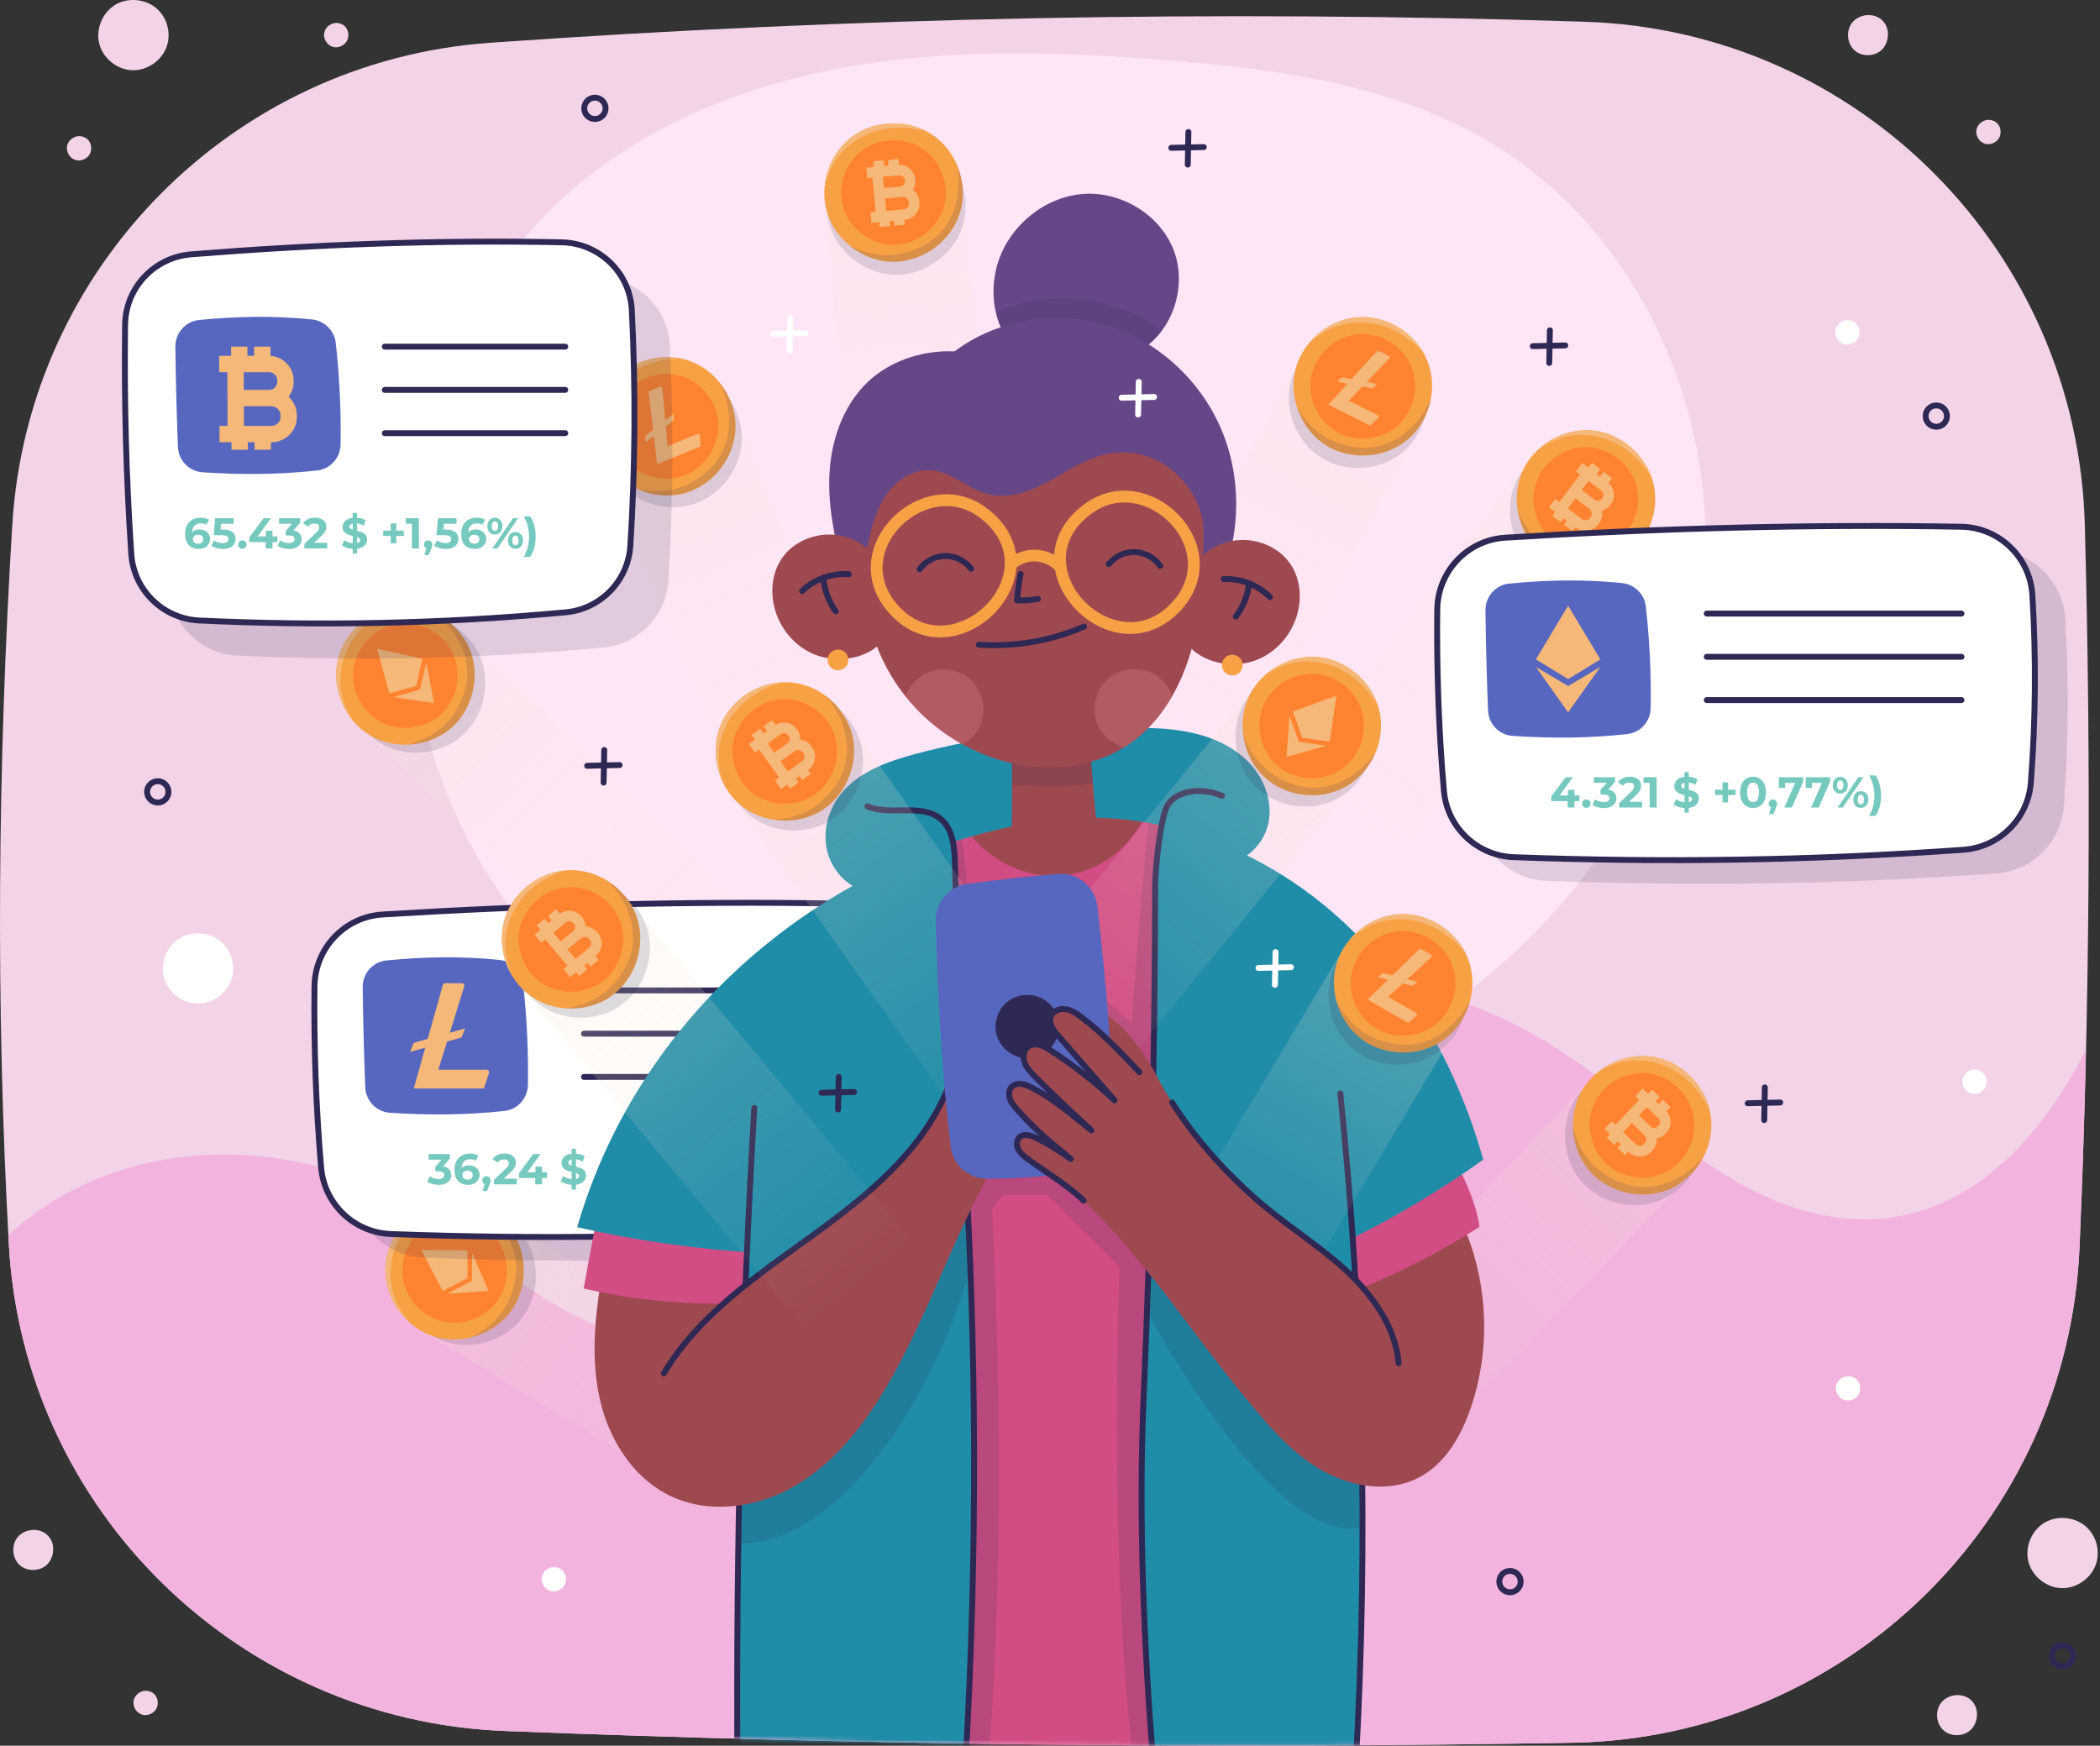 <svg width="534" height="444" viewBox="0 0 534 444" fill="none" xmlns="http://www.w3.org/2000/svg">
<rect x="0" y="0" width="534" height="444" fill="#333333" stroke="none"/>
<path d="M528.789 317.36C531.437 256.019 531.779 194.959 530.142 133.555C528.287 63.914 472.623 7.769 402.994 5.53C309.066 2.51 216.459 4.397 124.622 10.876C59.14 15.496 7.1 68.028 3.117 133.552C-0.582 194.401 -1.133 255.4 2.243 316.434C5.984 384.065 60.694 437.603 128.376 440.256C219.659 443.832 308.886 444.836 399.877 443.247C469.395 442.033 525.79 386.826 528.789 317.36Z" fill="#F2D3E8"/>
<path d="M421.774 286.316C361.53 234.07 324.359 242.16 275.407 298.074C226.455 353.988 169.491 358.342 123.401 319.176C83.579 285.335 31.804 286.648 2.127 314.161C2.168 314.919 2.202 315.676 2.244 316.434C5.985 384.065 60.695 437.603 128.376 440.256C219.659 443.832 308.886 444.836 399.877 443.247C469.395 442.033 525.79 386.826 528.789 317.36C529.514 300.557 530.051 283.777 530.436 267.003C507.532 311.874 469.033 327.301 421.774 286.316Z" fill="#F2B3DE"/>
<path d="M244.919 290.464C206.33 280.556 165.607 269.435 138.097 240.617C121.796 223.539 111.48 201.3 106.511 178.219C96.563 132.006 109.446 79.727 145.053 48.636C165.125 31.109 190.957 21.121 217.238 16.717C243.52 12.313 270.4 13.194 296.962 15.331C325.181 17.602 354.193 21.576 378.571 35.972C415.502 57.781 436.262 102.41 433.431 145.206C430.599 188.002 406.012 227.893 371.582 253.468C337.151 279.044 293.745 290.998 244.919 290.464Z" fill="#FFE6F7"/>
<path opacity="0.3" d="M197.7 238.05L173.371 263.463L91.928 185.494L116.258 160.081L197.7 238.05Z" fill="url(#paint0_linear_299_640)"/>
<path opacity="0.15" d="M103.774 156.352C96.469 157.204 90.029 163.097 88.533 170.298C87.036 177.5 90.593 185.47 96.954 189.164C103.315 192.858 112 191.998 117.513 187.128C123.026 182.258 124.952 173.745 122.072 166.978C119.191 160.209 111.695 155.427 103.774 156.352Z" fill="#2E2854"/>
<path d="M101.066 154.317C93.761 155.169 87.321 161.062 85.825 168.263C84.328 175.465 87.885 183.435 94.246 187.129C100.607 190.823 109.292 189.963 114.805 185.093C120.318 180.223 122.244 171.71 119.364 164.943C116.484 158.174 108.988 153.392 101.066 154.317Z" fill="#F7A145"/>
<path d="M100.269 158.83C94.848 160.006 90.445 164.888 89.834 170.401C89.222 175.912 92.45 181.642 97.479 183.977C102.51 186.311 108.968 185.078 112.784 181.053C116.598 177.028 117.486 170.511 114.885 165.614C112.283 160.716 106.334 157.515 100.269 158.83Z" fill="#FF8330"/>
<path opacity="0.15" d="M119.365 164.943C117.77 161.195 114.758 158.063 111.045 156.165C116.539 160.816 120.965 168.663 117.762 177.05C114.472 185.665 107.831 188.287 103.625 189.399C107.703 189.262 111.744 187.799 114.806 185.094C120.319 180.224 122.245 171.71 119.365 164.943Z" fill="#2E2854"/>
<path d="M85.825 168.263C84.777 173.304 86.211 178.715 89.343 182.778C87.419 179.459 84.939 173.682 87.847 166.255C89.862 161.107 94.092 157.224 99.138 154.676C92.655 156.244 87.188 161.704 85.825 168.263Z" fill="#F5B878"/>
<path d="M107.365 167.574L95.902 164.972L99.001 176.311L105.849 174.494L107.365 167.574Z" fill="#F5B878"/>
<path d="M100.022 177.289L110.363 178.816L108.387 168.552L106.796 175.401L100.022 177.289Z" fill="#F5B878"/>
<path opacity="0.3" d="M222.243 367.417L203.941 397.463L107.65 338.81L125.952 308.763L222.243 367.417Z" fill="url(#paint1_linear_299_640)"/>
<path opacity="0.15" d="M112.959 307.803C106.007 310.205 100.984 317.343 101.07 324.698C101.155 332.054 106.341 339.074 113.348 341.314C120.354 343.556 128.652 340.85 132.99 334.909C137.328 328.968 137.38 320.24 133.114 314.25C128.845 308.258 120.497 305.198 112.959 307.803Z" fill="#2E2854"/>
<path d="M109.878 306.398C102.926 308.799 97.903 315.938 97.989 323.293C98.074 330.649 103.26 337.669 110.267 339.909C117.273 342.151 125.571 339.445 129.909 333.504C134.247 327.563 134.299 318.835 130.033 312.845C125.764 306.852 117.416 303.793 109.878 306.398Z" fill="#F7A145"/>
<path d="M110.068 310.977C105.026 313.29 101.775 319.004 102.362 324.52C102.949 330.034 107.331 334.936 112.745 336.137C118.16 337.336 124.202 334.745 127.064 329.993C129.924 325.242 129.391 318.688 125.799 314.463C122.207 310.237 115.709 308.389 110.068 310.977Z" fill="#FF8330"/>
<path opacity="0.15" d="M130.032 312.845C127.669 309.528 124.054 307.115 120.02 306.059C126.385 309.421 132.393 316.134 131.067 325.013C129.704 334.133 123.782 338.121 119.913 340.11C123.866 339.1 127.499 336.803 129.908 333.503C134.246 327.563 134.298 318.835 130.032 312.845Z" fill="#2E2854"/>
<path d="M97.988 323.292C98.047 328.44 100.61 333.417 104.542 336.713C101.95 333.884 98.287 328.775 99.532 320.897C100.394 315.436 103.691 310.735 108.072 307.163C102.077 310.087 97.91 316.594 97.988 323.292Z" fill="#F5B878"/>
<path d="M118.877 317.992L107.123 317.913L112.585 328.322L118.883 325.076L118.877 317.992Z" fill="#F5B878"/>
<path d="M113.792 329.057L124.219 328.328L120.084 318.727L120.002 325.759L113.792 329.057Z" fill="#F5B878"/>
<path opacity="0.3" d="M351.534 380.954L326.07 356.677L403.871 275.074L429.335 299.351L351.534 380.954Z" fill="url(#paint2_linear_299_640)"/>
<path opacity="0.15" d="M433.038 286.859C432.171 279.556 426.265 273.128 419.06 271.646C411.854 270.164 403.892 273.737 400.212 280.106C396.531 286.474 397.409 295.158 402.29 300.661C407.171 306.164 415.688 308.072 422.45 305.178C429.213 302.285 433.979 294.779 433.038 286.859Z" fill="#2E2854"/>
<path d="M435.067 284.148C434.2 276.845 428.294 270.417 421.089 268.936C413.883 267.454 405.921 271.027 402.241 277.396C398.56 283.765 399.438 292.448 404.319 297.951C409.2 303.454 417.717 305.362 424.479 302.468C431.242 299.573 436.008 292.068 435.067 284.148Z" fill="#F7A145"/>
<path d="M430.552 283.36C429.365 277.942 424.474 273.549 418.96 272.949C413.447 272.349 407.725 275.588 405.4 280.623C403.076 285.658 404.322 292.114 408.356 295.921C412.389 299.727 418.908 300.601 423.8 297.99C428.692 295.378 431.879 289.422 430.552 283.36Z" fill="#FF8330"/>
<path opacity="0.15" d="M424.479 302.468C428.223 300.865 431.35 297.846 433.24 294.13C428.6 299.634 420.762 304.076 412.369 300.89C403.748 297.617 401.112 290.982 399.991 286.779C400.137 290.856 401.608 294.895 404.319 297.951C409.2 303.454 417.717 305.362 424.479 302.468Z" fill="#2E2854"/>
<path d="M421.09 268.936C416.047 267.898 410.639 269.344 406.582 272.484C409.897 270.553 415.669 268.062 423.102 270.954C428.254 272.959 432.146 277.18 434.704 282.221C433.123 275.741 427.652 270.285 421.09 268.936Z" fill="#F5B878"/>
<path d="M421.269 289.511C421.341 290.628 420.973 291.771 420.148 292.645L419.989 292.813C418.418 294.477 415.792 294.546 414.135 292.966L414.062 292.896L413.221 293.787L411.292 291.948L412.133 291.057L411.342 290.303L410.501 291.194L408.572 289.355L409.413 288.465L408.963 288.036L408.006 287.124L409.836 285.186L410.793 286.098L412.991 283.77L414.822 281.831L416.801 279.734L415.844 278.822L417.675 276.883L418.632 277.795L419.082 278.224L420.111 277.134L422.04 278.973L421.011 280.063L421.802 280.817L422.831 279.727L424.76 281.566L423.723 282.665C425.15 284.201 425.162 286.612 423.705 288.155L423.554 288.314C422.921 288.983 422.113 289.38 421.269 289.511ZM418.06 290.974L418.219 290.806C418.782 290.21 418.756 289.266 418.163 288.701L417.914 288.464L414.92 285.609L412.722 287.937L413.132 288.328L415.965 291.029C416.558 291.594 417.498 291.569 418.06 290.974ZM418.73 281.573L416.751 283.67L419.745 286.525C420.277 287.032 421.12 287.011 421.624 286.476L421.774 286.317C422.279 285.783 422.256 284.935 421.724 284.428L419.14 281.964L418.73 281.573Z" fill="#F5B878"/>
<path opacity="0.3" d="M254.997 160.983L219.958 164.146L209.821 51.855L244.861 48.692L254.997 160.983Z" fill="url(#paint3_linear_299_640)"/>
<path opacity="0.15" d="M237.903 37.676C231.837 33.517 223.111 33.726 217.25 38.17C211.388 42.614 208.83 50.959 211.198 57.924C213.564 64.889 220.675 69.949 228.031 69.902C235.387 69.855 242.433 64.704 244.711 57.712C246.988 50.716 244.481 42.186 237.903 37.676Z" fill="#2E2854"/>
<path d="M237.2 34.364C231.134 30.205 222.408 30.414 216.547 34.858C210.685 39.302 208.127 47.647 210.494 54.612C212.86 61.577 219.971 66.637 227.327 66.59C234.683 66.543 241.729 61.392 244.007 54.4C246.285 47.403 243.778 38.873 237.2 34.364Z" fill="#F7A145"/>
<path d="M233.632 37.241C228.774 34.564 222.246 35.35 218.162 39.103C214.079 42.855 212.745 49.294 215.002 54.36C217.259 59.426 222.937 62.741 228.458 62.215C233.978 61.688 238.93 57.36 240.189 51.96C241.448 46.558 239.068 40.235 233.632 37.241Z" fill="#FF8330"/>
<path opacity="0.15" d="M244.007 54.399C245.268 50.526 245.056 46.185 243.506 42.314C244.59 49.431 242.768 58.253 234.842 62.469C226.7 66.799 219.972 64.411 216.071 62.485C219.234 65.062 223.242 66.615 227.328 66.589C234.683 66.542 241.729 61.392 244.007 54.399Z" fill="#2E2854"/>
<path d="M216.547 34.857C212.444 37.967 209.969 42.988 209.658 48.109C210.389 44.343 212.318 38.359 219.391 34.672C224.293 32.117 230.033 31.97 235.511 33.366C229.594 30.288 221.885 30.81 216.547 34.857Z" fill="#F5B878"/>
<path d="M232.144 48.277C233.032 48.959 233.649 49.988 233.763 51.185L233.785 51.415C234.002 53.693 232.324 55.714 230.044 55.92L229.943 55.929L230.059 57.148L227.404 57.388L227.288 56.169L226.2 56.267L226.316 57.486L223.662 57.726L223.546 56.507L222.926 56.563L221.61 56.682L221.357 54.029L222.673 53.91L222.37 50.723L222.117 48.069L221.844 45.199L220.528 45.318L220.275 42.664L221.591 42.545L222.211 42.489L222.069 40.997L224.723 40.757L224.865 42.249L225.953 42.151L225.811 40.659L228.466 40.419L228.609 41.923C230.704 41.861 232.526 43.44 232.727 45.553L232.748 45.771C232.836 46.686 232.602 47.556 232.144 48.277ZM231.131 51.655L231.109 51.425C231.031 50.609 230.304 50.007 229.488 50.08L229.145 50.111L225.025 50.483L225.328 53.67L225.892 53.619L229.791 53.267C230.608 53.193 231.208 52.47 231.131 51.655ZM224.499 44.958L224.772 47.828L228.892 47.456C229.624 47.39 230.163 46.741 230.093 46.01L230.072 45.792C230.002 45.061 229.35 44.52 228.618 44.586L225.062 44.907L224.499 44.958Z" fill="#F5B878"/>
<path opacity="0.3" d="M348.245 228.565L320.231 207.281L388.44 117.506L416.453 138.789L348.245 228.565Z" fill="url(#paint4_linear_299_640)"/>
<path opacity="0.15" d="M418.74 125.962C417.063 118.801 410.477 113.073 403.152 112.404C395.826 111.735 388.312 116.175 385.366 122.915C382.418 129.655 384.26 138.186 389.725 143.11C395.19 148.034 403.867 148.98 410.263 145.35C416.66 141.718 420.559 133.728 418.74 125.962Z" fill="#2E2854"/>
<path d="M420.453 123.041C418.776 115.88 412.19 110.152 404.865 109.483C397.539 108.814 390.025 113.254 387.078 119.994C384.131 126.734 385.972 135.265 391.437 140.189C396.902 145.113 405.579 146.059 411.975 142.428C418.374 138.797 422.272 130.807 420.453 123.041Z" fill="#F7A145"/>
<path d="M415.879 122.762C414.095 117.51 408.744 113.69 403.197 113.709C397.652 113.728 392.326 117.585 390.578 122.848C388.83 128.111 390.789 134.388 395.222 137.721C399.655 141.053 406.23 141.194 410.8 138.054C415.371 134.912 417.875 128.638 415.879 122.762Z" fill="#FF8330"/>
<path opacity="0.15" d="M411.976 142.429C415.518 140.419 418.288 137.07 419.752 133.165C415.755 139.152 408.462 144.441 399.766 142.212C390.833 139.922 387.473 133.622 385.891 129.57C386.491 133.606 388.403 137.455 391.439 140.19C396.903 145.113 405.58 146.059 411.976 142.429Z" fill="#2E2854"/>
<path d="M404.866 109.484C399.739 109.016 394.526 111.055 390.844 114.629C393.923 112.34 399.381 109.22 407.09 111.265C412.434 112.682 416.773 116.443 419.877 121.167C417.583 114.904 411.537 110.092 404.866 109.484Z" fill="#F5B878"/>
<path d="M407.34 129.911C407.537 131.013 407.298 132.19 406.576 133.15L406.437 133.335C405.062 135.164 402.459 135.525 400.637 134.141L400.556 134.08L399.82 135.059L397.698 133.447L398.434 132.468L397.564 131.807L396.828 132.786L394.706 131.174L395.442 130.195L394.947 129.819L393.895 129.019L395.497 126.889L396.549 127.689L398.473 125.13L400.076 122.999L401.809 120.695L400.757 119.895L402.36 117.764L403.412 118.564L403.907 118.94L404.808 117.742L406.93 119.354L406.029 120.552L406.899 121.213L407.8 120.015L409.922 121.627L409.014 122.835C410.603 124.202 410.884 126.596 409.609 128.293L409.477 128.468C408.923 129.202 408.164 129.687 407.34 129.911ZM404.314 131.722L404.453 131.537C404.946 130.882 404.815 129.947 404.162 129.451L403.888 129.243L400.594 126.74L398.67 129.299L399.121 129.642L402.238 132.01C402.891 132.506 403.823 132.377 404.314 131.722ZM403.931 122.305L402.198 124.609L405.492 127.112C406.077 127.557 406.913 127.441 407.354 126.854L407.486 126.679C407.928 126.092 407.81 125.252 407.225 124.808L404.382 122.648L403.931 122.305Z" fill="#F5B878"/>
<path opacity="0.3" d="M227.614 208.095L194.888 221.008L153.507 116.129L186.233 103.216L227.614 208.095Z" fill="url(#paint5_linear_299_640)"/>
<path opacity="0.15" d="M176.452 94.609C169.46 92.328 161.146 94.989 156.776 100.905C152.404 106.822 152.303 115.549 156.538 121.564C160.772 127.579 169.021 130.43 176.065 128.311C183.109 126.192 188.418 119.264 188.632 111.913C188.845 104.559 184.035 97.081 176.452 94.609Z" fill="#2E2854"/>
<path d="M174.843 91.629C167.851 89.349 159.537 92.009 155.167 97.925C150.795 103.842 150.694 112.569 154.929 118.584C159.163 124.599 167.412 127.45 174.456 125.331C181.5 123.212 186.809 116.284 187.022 108.933C187.236 101.578 182.426 94.101 174.843 91.629Z" fill="#F7A145"/>
<path d="M172.232 95.395C166.816 94.196 160.775 96.791 157.914 101.543C155.054 106.294 155.59 112.848 159.183 117.072C162.777 121.296 169.159 122.876 174.308 120.815C179.456 118.753 182.987 113.205 182.672 107.669C182.357 102.131 178.291 96.736 172.232 95.395Z" fill="#FF8330"/>
<path opacity="0.15" d="M187.023 108.932C187.141 104.861 185.714 100.756 183.135 97.479C186.181 104.001 186.921 112.98 180.504 119.259C173.913 125.709 166.784 125.314 162.499 124.566C166.261 126.146 170.543 126.507 174.456 125.33C181.5 123.212 186.809 116.284 187.023 108.932Z" fill="#2E2854"/>
<path d="M155.167 97.924C152.108 102.065 151.148 107.58 152.294 112.581C151.934 108.761 152.097 102.477 157.844 96.946C161.827 93.112 167.293 91.353 172.942 91.149C166.397 89.862 159.148 92.536 155.167 97.924Z" fill="#F5B878"/>
<path d="M177.392 110.353L169.751 113.51L169.298 108.489L171.3 106.917L171.288 105.235L169.156 106.913L168.413 98.675C168.388 98.402 168.106 98.231 167.853 98.336L165.197 99.433C165.029 99.503 164.927 99.676 164.948 99.857L166.072 109.341L164.131 110.868L164.14 112.542L166.254 110.882L167.106 118.07L178.152 113.507L177.954 110.703C177.933 110.423 177.648 110.247 177.392 110.353Z" fill="#F5B878"/>
<path opacity="0.3" d="M309.701 207.706L278.461 191.526L330.311 91.408L361.552 107.588L309.701 207.706Z" fill="url(#paint6_linear_299_640)"/>
<path opacity="0.15" d="M361.611 94.559C358.734 87.79 351.266 83.273 343.934 83.867C336.602 84.461 329.957 90.12 328.207 97.265C326.456 104.409 329.729 112.5 335.955 116.417C342.181 120.334 350.892 119.782 356.573 115.111C362.256 110.439 364.731 101.899 361.611 94.559Z" fill="#2E2854"/>
<path d="M362.8 91.388C359.923 84.619 352.455 80.102 345.123 80.696C337.791 81.29 331.146 86.949 329.396 94.094C327.645 101.238 330.918 109.329 337.144 113.246C343.37 117.163 352.081 116.611 357.762 111.94C363.446 107.268 365.92 98.728 362.8 91.388Z" fill="#F7A145"/>
<path d="M358.245 91.895C355.589 87.026 349.663 84.177 344.202 85.144C338.742 86.111 334.154 90.822 333.332 96.306C332.51 101.791 335.514 107.639 340.452 110.166C345.389 112.691 351.891 111.706 355.857 107.83C359.823 103.953 361.217 97.343 358.245 91.895Z" fill="#FF8330"/>
<path opacity="0.15" d="M357.763 111.94C360.909 109.353 363.065 105.58 363.84 101.483C360.926 108.066 354.645 114.524 345.695 113.814C336.502 113.085 332.114 107.453 329.862 103.731C331.143 107.605 333.686 111.07 337.144 113.245C343.371 117.162 352.082 116.61 357.763 111.94Z" fill="#2E2854"/>
<path d="M345.123 80.696C339.991 81.112 335.204 84.013 332.188 88.163C334.83 85.381 339.674 81.374 347.62 82.07C353.127 82.553 358.045 85.516 361.912 89.64C358.58 83.861 351.801 80.155 345.123 80.696Z" fill="#F5B878"/>
<path d="M350.362 105.615L342.961 101.93L346.448 98.288L348.949 98.764L350.208 97.649L347.543 97.145L353.264 91.171C353.454 90.973 353.397 90.648 353.151 90.525L350.578 89.244C350.415 89.163 350.217 89.2 350.095 89.335L343.686 96.415L341.26 95.956L340.005 97.063L342.646 97.565L337.788 102.931L348.487 108.258L350.47 106.266C350.665 106.069 350.611 105.738 350.362 105.615Z" fill="#F5B878"/>
<path opacity="0.15" d="M239.277 300.899C240.501 285.018 240.63 269.09 239.662 253.199C239.077 243.589 231.226 236.002 221.6 235.83C182.934 235.139 144.234 236.253 105.657 238.603C95.966 239.193 88.439 247.206 88.333 256.913C88.167 272.074 88.679 287.238 90.018 302.929C90.814 312.263 98.425 319.523 107.788 319.871C144.98 321.255 182.563 320.803 222.117 317.985C231.293 317.332 238.571 310.07 239.277 300.899Z" fill="#2E2854"/>
<path d="M230.914 294.888C232.138 279.007 232.267 263.079 231.299 247.188C230.714 237.578 222.863 229.991 213.237 229.819C174.571 229.128 135.871 230.242 97.294 232.592C87.603 233.182 80.076 241.195 79.97 250.902C79.804 266.063 80.316 281.227 81.655 296.918C82.451 306.252 90.062 313.512 99.425 313.86C136.617 315.244 174.2 314.792 213.754 311.974C222.929 311.321 230.208 304.059 230.914 294.888Z" fill="white"/>
<path d="M230.914 294.888C232.138 279.007 232.267 263.079 231.299 247.188C230.714 237.578 222.863 229.991 213.237 229.819C174.571 229.128 135.871 230.242 97.294 232.592C87.603 233.182 80.076 241.195 79.97 250.902C79.804 266.063 80.316 281.227 81.655 296.918C82.451 306.252 90.062 313.512 99.425 313.86C136.617 315.244 174.2 314.792 213.754 311.974C222.929 311.321 230.208 304.059 230.914 294.888Z" stroke="#2E2854" stroke-width="1.5" stroke-miterlimit="10" stroke-linecap="round" stroke-linejoin="round"/>
<path d="M134.239 275.974C134.383 267.338 133.973 258.692 133.014 250.108C132.66 246.93 130.116 244.461 126.935 244.136C117.161 243.136 107.66 243.354 98.27 244.274C94.801 244.613 92.184 247.588 92.226 251.073C92.333 259.9 92.559 268.416 92.884 276.563C93.019 279.996 95.717 282.789 99.145 283.016C108.8 283.657 118.511 283.642 128.306 282.546C131.647 282.172 134.182 279.335 134.239 275.974Z" fill="#5767BF"/>
<path d="M123.785 272.071H111.459L113.693 264.894L117.347 263.867L118.287 261.543L114.394 262.641L118.059 250.867C118.18 250.476 117.889 250.08 117.48 250.08H113.195C112.923 250.08 112.685 250.261 112.611 250.523L108.761 264.23L105.218 265.23L104.278 267.541L108.136 266.456L105.218 276.846H123.037L124.36 272.87C124.491 272.477 124.199 272.071 123.785 272.071Z" fill="#F5B878"/>
<path d="M148.502 251.899H213.272" stroke="#2E2854" stroke-width="1.5" stroke-miterlimit="10" stroke-linecap="round" stroke-linejoin="round"/>
<path d="M148.502 262.9H213.272" stroke="#2E2854" stroke-width="1.5" stroke-miterlimit="10" stroke-linecap="round" stroke-linejoin="round"/>
<path d="M148.502 273.901H213.272" stroke="#2E2854" stroke-width="1.5" stroke-miterlimit="10" stroke-linecap="round" stroke-linejoin="round"/>
<path d="M111.561 301.357C111.025 301.357 110.494 301.287 109.966 301.148C109.438 301.001 108.99 300.796 108.624 300.532L109.317 299.168C109.61 299.381 109.951 299.549 110.34 299.674C110.728 299.799 111.121 299.861 111.517 299.861C111.964 299.861 112.316 299.773 112.573 299.597C112.829 299.421 112.958 299.179 112.958 298.871C112.958 298.578 112.844 298.347 112.617 298.178C112.389 298.009 112.023 297.925 111.517 297.925H110.703V296.748L112.848 294.317L113.046 294.955H109.009V293.525H114.399V294.68L112.265 297.111L111.363 296.594H111.88C112.826 296.594 113.541 296.807 114.025 297.232C114.509 297.657 114.751 298.204 114.751 298.871C114.751 299.304 114.637 299.711 114.41 300.092C114.182 300.466 113.834 300.77 113.365 301.005C112.895 301.24 112.294 301.357 111.561 301.357ZM119.017 301.357C118.313 301.357 117.7 301.21 117.18 300.917C116.666 300.624 116.27 300.195 115.992 299.63C115.713 299.065 115.574 298.369 115.574 297.54C115.574 296.653 115.739 295.901 116.069 295.285C116.406 294.669 116.868 294.2 117.455 293.877C118.049 293.554 118.731 293.393 119.501 293.393C119.911 293.393 120.304 293.437 120.678 293.525C121.052 293.613 121.374 293.745 121.646 293.921L120.986 295.23C120.773 295.083 120.546 294.984 120.304 294.933C120.062 294.874 119.809 294.845 119.545 294.845C118.877 294.845 118.349 295.047 117.961 295.45C117.572 295.853 117.378 296.451 117.378 297.243C117.378 297.375 117.378 297.522 117.378 297.683C117.385 297.844 117.407 298.006 117.444 298.167L116.949 297.705C117.088 297.419 117.268 297.181 117.488 296.99C117.708 296.792 117.968 296.645 118.269 296.55C118.577 296.447 118.914 296.396 119.281 296.396C119.779 296.396 120.227 296.495 120.623 296.693C121.019 296.891 121.334 297.17 121.569 297.529C121.811 297.888 121.932 298.31 121.932 298.794C121.932 299.315 121.8 299.769 121.536 300.158C121.279 300.539 120.931 300.836 120.491 301.049C120.058 301.254 119.567 301.357 119.017 301.357ZM118.918 300.026C119.167 300.026 119.387 299.982 119.578 299.894C119.776 299.799 119.93 299.663 120.04 299.487C120.15 299.311 120.205 299.109 120.205 298.882C120.205 298.53 120.084 298.251 119.842 298.046C119.607 297.833 119.292 297.727 118.896 297.727C118.632 297.727 118.401 297.778 118.203 297.881C118.005 297.976 117.847 298.112 117.73 298.288C117.62 298.457 117.565 298.655 117.565 298.882C117.565 299.102 117.62 299.3 117.73 299.476C117.84 299.645 117.994 299.78 118.192 299.883C118.39 299.978 118.632 300.026 118.918 300.026ZM122.751 302.919L123.477 300.279L123.719 301.269C123.404 301.269 123.143 301.177 122.938 300.994C122.74 300.811 122.641 300.558 122.641 300.235C122.641 299.912 122.744 299.656 122.949 299.465C123.154 299.274 123.407 299.179 123.708 299.179C124.016 299.179 124.269 299.278 124.467 299.476C124.665 299.667 124.764 299.92 124.764 300.235C124.764 300.33 124.757 300.426 124.742 300.521C124.727 300.609 124.698 300.719 124.654 300.851C124.617 300.976 124.555 301.137 124.467 301.335L123.84 302.919H122.751ZM125.605 301.225V300.07L128.575 297.265C128.81 297.052 128.982 296.862 129.092 296.693C129.202 296.524 129.276 296.37 129.312 296.231C129.356 296.092 129.378 295.963 129.378 295.846C129.378 295.538 129.272 295.303 129.059 295.142C128.854 294.973 128.55 294.889 128.146 294.889C127.824 294.889 127.523 294.951 127.244 295.076C126.973 295.201 126.742 295.395 126.551 295.659L125.253 294.823C125.547 294.383 125.957 294.035 126.485 293.778C127.013 293.521 127.622 293.393 128.311 293.393C128.883 293.393 129.382 293.488 129.807 293.679C130.24 293.862 130.574 294.123 130.808 294.46C131.05 294.797 131.171 295.201 131.171 295.67C131.171 295.919 131.138 296.169 131.072 296.418C131.014 296.66 130.889 296.917 130.698 297.188C130.515 297.459 130.244 297.764 129.884 298.101L127.42 300.422L127.079 299.773H131.424V301.225H125.605ZM131.953 299.608V298.409L135.583 293.525H137.453L133.9 298.409L133.031 298.156H139.092V299.608H131.953ZM136.1 301.225V299.608L136.155 298.156V296.715H137.838V301.225H136.1ZM145.359 302.545V292.205H146.459V302.545H145.359ZM145.755 301.357C145.139 301.357 144.548 301.276 143.984 301.115C143.419 300.946 142.964 300.73 142.62 300.466L143.225 299.124C143.555 299.359 143.943 299.553 144.391 299.707C144.845 299.854 145.304 299.927 145.766 299.927C146.118 299.927 146.4 299.894 146.613 299.828C146.833 299.755 146.994 299.656 147.097 299.531C147.199 299.406 147.251 299.263 147.251 299.102C147.251 298.897 147.17 298.735 147.009 298.618C146.847 298.493 146.635 298.394 146.371 298.321C146.107 298.24 145.813 298.167 145.491 298.101C145.175 298.028 144.856 297.94 144.534 297.837C144.218 297.734 143.929 297.602 143.665 297.441C143.401 297.28 143.184 297.067 143.016 296.803C142.854 296.539 142.774 296.202 142.774 295.791C142.774 295.351 142.891 294.951 143.126 294.592C143.368 294.225 143.727 293.936 144.204 293.723C144.688 293.503 145.293 293.393 146.019 293.393C146.503 293.393 146.979 293.452 147.449 293.569C147.918 293.679 148.332 293.848 148.692 294.075L148.142 295.428C147.782 295.223 147.423 295.072 147.064 294.977C146.704 294.874 146.352 294.823 146.008 294.823C145.663 294.823 145.381 294.863 145.161 294.944C144.941 295.025 144.783 295.131 144.688 295.263C144.592 295.388 144.545 295.534 144.545 295.703C144.545 295.901 144.625 296.062 144.787 296.187C144.948 296.304 145.161 296.4 145.425 296.473C145.689 296.546 145.978 296.62 146.294 296.693C146.616 296.766 146.935 296.851 147.251 296.946C147.573 297.041 147.867 297.17 148.131 297.331C148.395 297.492 148.607 297.705 148.769 297.969C148.937 298.233 149.022 298.567 149.022 298.97C149.022 299.403 148.901 299.799 148.659 300.158C148.417 300.517 148.054 300.807 147.57 301.027C147.093 301.247 146.488 301.357 145.755 301.357ZM155.026 299.916V294.834H156.445V299.916H155.026ZM153.123 298.046V296.704H158.359V298.046H153.123ZM162.788 301.357C162.157 301.357 161.592 301.203 161.094 300.895C160.595 300.58 160.203 300.125 159.917 299.531C159.631 298.937 159.488 298.218 159.488 297.375C159.488 296.532 159.631 295.813 159.917 295.219C160.203 294.625 160.595 294.174 161.094 293.866C161.592 293.551 162.157 293.393 162.788 293.393C163.426 293.393 163.99 293.551 164.482 293.866C164.98 294.174 165.373 294.625 165.659 295.219C165.945 295.813 166.088 296.532 166.088 297.375C166.088 298.218 165.945 298.937 165.659 299.531C165.373 300.125 164.98 300.58 164.482 300.895C163.99 301.203 163.426 301.357 162.788 301.357ZM162.788 299.85C163.088 299.85 163.349 299.766 163.569 299.597C163.796 299.428 163.972 299.161 164.097 298.794C164.229 298.427 164.295 297.954 164.295 297.375C164.295 296.796 164.229 296.323 164.097 295.956C163.972 295.589 163.796 295.322 163.569 295.153C163.349 294.984 163.088 294.9 162.788 294.9C162.494 294.9 162.234 294.984 162.007 295.153C161.787 295.322 161.611 295.589 161.479 295.956C161.354 296.323 161.292 296.796 161.292 297.375C161.292 297.954 161.354 298.427 161.479 298.794C161.611 299.161 161.787 299.428 162.007 299.597C162.234 299.766 162.494 299.85 162.788 299.85ZM166.88 302.919L167.606 300.279L167.848 301.269C167.532 301.269 167.272 301.177 167.067 300.994C166.869 300.811 166.77 300.558 166.77 300.235C166.77 299.912 166.872 299.656 167.078 299.465C167.283 299.274 167.536 299.179 167.837 299.179C168.145 299.179 168.398 299.278 168.596 299.476C168.794 299.667 168.893 299.92 168.893 300.235C168.893 300.33 168.885 300.426 168.871 300.521C168.856 300.609 168.827 300.719 168.783 300.851C168.746 300.976 168.684 301.137 168.596 301.335L167.969 302.919H166.88ZM170.742 301.225L173.844 294.207L174.306 294.977H170.159L170.951 294.141V296.231H169.367V293.525H175.538V294.68L172.678 301.225H170.742ZM177.563 301.225L180.665 294.207L181.127 294.977H176.98L177.772 294.141V296.231H176.188V293.525H182.359V294.68L179.499 301.225H177.563ZM184.307 301.225L189.565 293.525H190.874L185.616 301.225H184.307ZM184.978 297.683C184.604 297.683 184.274 297.599 183.988 297.43C183.702 297.254 183.474 297.008 183.306 296.693C183.144 296.37 183.064 295.993 183.064 295.56C183.064 295.127 183.144 294.753 183.306 294.438C183.474 294.123 183.702 293.877 183.988 293.701C184.274 293.525 184.604 293.437 184.978 293.437C185.352 293.437 185.682 293.525 185.968 293.701C186.254 293.877 186.477 294.123 186.639 294.438C186.8 294.753 186.881 295.127 186.881 295.56C186.881 295.993 186.8 296.37 186.639 296.693C186.477 297.008 186.254 297.254 185.968 297.43C185.682 297.599 185.352 297.683 184.978 297.683ZM184.978 296.781C185.22 296.781 185.414 296.682 185.561 296.484C185.707 296.279 185.781 295.971 185.781 295.56C185.781 295.149 185.707 294.845 185.561 294.647C185.414 294.442 185.22 294.339 184.978 294.339C184.743 294.339 184.549 294.442 184.395 294.647C184.248 294.845 184.175 295.149 184.175 295.56C184.175 295.963 184.248 296.268 184.395 296.473C184.549 296.678 184.743 296.781 184.978 296.781ZM190.203 301.313C189.836 301.313 189.506 301.229 189.213 301.06C188.927 300.884 188.703 300.638 188.542 300.323C188.38 300 188.3 299.623 188.3 299.19C188.3 298.757 188.38 298.383 188.542 298.068C188.703 297.753 188.927 297.507 189.213 297.331C189.506 297.155 189.836 297.067 190.203 297.067C190.584 297.067 190.918 297.155 191.204 297.331C191.49 297.507 191.713 297.753 191.875 298.068C192.036 298.383 192.117 298.757 192.117 299.19C192.117 299.623 192.036 300 191.875 300.323C191.713 300.638 191.49 300.884 191.204 301.06C190.918 301.229 190.584 301.313 190.203 301.313ZM190.203 300.411C190.445 300.411 190.639 300.312 190.786 300.114C190.932 299.909 191.006 299.601 191.006 299.19C191.006 298.787 190.932 298.482 190.786 298.277C190.639 298.072 190.445 297.969 190.203 297.969C189.968 297.969 189.774 298.072 189.62 298.277C189.473 298.475 189.4 298.779 189.4 299.19C189.4 299.601 189.473 299.909 189.62 300.114C189.774 300.312 189.968 300.411 190.203 300.411ZM193.947 303.359H192.308C192.785 302.53 193.126 301.698 193.331 300.862C193.544 300.019 193.65 299.135 193.65 298.211C193.65 297.287 193.544 296.407 193.331 295.571C193.126 294.728 192.785 293.892 192.308 293.063H193.947C194.402 293.716 194.747 294.486 194.981 295.373C195.216 296.253 195.333 297.199 195.333 298.211C195.333 299.223 195.216 300.169 194.981 301.049C194.747 301.922 194.402 302.692 193.947 303.359Z" fill="#76C9BF"/>
<path opacity="0.15" d="M169.949 147.719C171.201 127.763 171.323 107.737 170.314 87.768C169.833 78.251 162.017 70.756 152.49 70.559C121.073 69.907 89.631 71.114 58.282 73.616C48.889 74.366 41.582 82.112 41.467 91.534C41.232 110.727 41.699 129.881 43.037 149.807C43.657 159.036 51.133 166.32 60.373 166.75C90.688 168.162 121.338 167.645 153.498 164.669C162.399 163.846 169.389 156.64 169.949 147.719Z" fill="#2E2854"/>
<path d="M160.292 138.789C161.544 118.833 161.666 98.807 160.657 78.838C160.176 69.321 152.36 61.826 142.833 61.629C111.416 60.977 79.974 62.184 48.625 64.686C39.232 65.436 31.925 73.182 31.81 82.604C31.575 101.797 32.042 120.951 33.38 140.877C34 150.106 41.476 157.39 50.716 157.82C81.031 159.232 111.681 158.715 143.841 155.739C152.742 154.916 159.732 147.71 160.292 138.789Z" fill="white"/>
<path d="M160.292 138.789C161.544 118.833 161.666 98.807 160.657 78.838C160.176 69.321 152.36 61.826 142.833 61.629C111.416 60.977 79.974 62.184 48.625 64.686C39.232 65.436 31.925 73.182 31.81 82.604C31.575 101.797 32.042 120.951 33.38 140.877C34 150.106 41.476 157.39 50.716 157.82C81.031 159.232 111.681 158.715 143.841 155.739C152.742 154.916 159.732 147.71 160.292 138.789Z" stroke="#2E2854" stroke-width="1.5" stroke-miterlimit="10" stroke-linecap="round" stroke-linejoin="round"/>
<path d="M86.602 113.08C86.747 104.444 86.337 95.798 85.378 87.214C85.023 84.036 82.479 81.567 79.299 81.242C69.524 80.242 60.023 80.46 50.634 81.38C47.165 81.72 44.547 84.694 44.59 88.179C44.697 97.006 44.923 105.522 45.247 113.669C45.383 117.102 48.081 119.895 51.509 120.122C61.163 120.763 70.875 120.748 80.67 119.652C84.01 119.278 86.546 116.441 86.602 113.08Z" fill="#5767BF"/>
<path d="M73.385 100.897C74.67 102.081 75.485 103.768 75.494 105.644L75.496 106.005C75.513 109.576 72.621 112.483 69.048 112.483H68.89L68.899 114.394H64.739L64.73 112.483H63.025L63.034 114.394H58.874L58.865 112.483H57.894H55.831L55.811 108.323H57.874L57.85 103.326L57.83 99.164L57.808 94.664H55.745L55.725 90.502H57.788H58.759L58.748 88.163H62.908L62.919 90.502H64.624L64.613 88.163H68.773L68.784 90.521C72.05 90.719 74.66 93.429 74.676 96.743L74.678 97.085C74.684 98.521 74.198 99.841 73.385 100.897ZM71.336 106.006L71.334 105.645C71.328 104.366 70.282 103.327 69.003 103.327H68.466H62.009L62.033 108.324H62.917H69.027C70.307 108.324 71.342 107.283 71.336 106.006ZM61.967 94.664L61.989 99.164H68.446C69.593 99.164 70.522 98.232 70.517 97.085L70.515 96.743C70.509 95.596 69.571 94.664 68.424 94.664H62.851H61.967Z" fill="#F5B878"/>
<path d="M97.847 88.164H143.737" stroke="#2E2854" stroke-width="1.5" stroke-miterlimit="10" stroke-linecap="round" stroke-linejoin="round"/>
<path d="M97.847 99.165H143.737" stroke="#2E2854" stroke-width="1.5" stroke-miterlimit="10" stroke-linecap="round" stroke-linejoin="round"/>
<path d="M97.847 110.166H143.737" stroke="#2E2854" stroke-width="1.5" stroke-miterlimit="10" stroke-linecap="round" stroke-linejoin="round"/>
<path d="M50.51 139.622C49.806 139.622 49.194 139.476 48.673 139.182C48.16 138.889 47.764 138.46 47.485 137.895C47.206 137.331 47.067 136.634 47.067 135.805C47.067 134.918 47.232 134.166 47.562 133.55C47.9 132.934 48.361 132.465 48.948 132.142C49.542 131.82 50.224 131.658 50.994 131.658C51.405 131.658 51.797 131.702 52.171 131.79C52.545 131.878 52.868 132.01 53.139 132.186L52.479 133.495C52.267 133.349 52.039 133.25 51.797 133.198C51.555 133.14 51.302 133.11 51.038 133.11C50.371 133.11 49.843 133.312 49.454 133.715C49.066 134.119 48.871 134.716 48.871 135.508C48.871 135.64 48.871 135.787 48.871 135.948C48.879 136.11 48.901 136.271 48.937 136.432L48.442 135.97C48.581 135.684 48.761 135.446 48.981 135.255C49.201 135.057 49.462 134.911 49.762 134.815C50.07 134.713 50.407 134.661 50.774 134.661C51.273 134.661 51.72 134.76 52.116 134.958C52.512 135.156 52.828 135.435 53.062 135.794C53.304 136.154 53.425 136.575 53.425 137.059C53.425 137.58 53.293 138.035 53.029 138.423C52.773 138.805 52.424 139.102 51.984 139.314C51.551 139.52 51.06 139.622 50.51 139.622ZM50.411 138.291C50.66 138.291 50.88 138.247 51.071 138.159C51.269 138.064 51.423 137.928 51.533 137.752C51.643 137.576 51.698 137.375 51.698 137.147C51.698 136.795 51.577 136.517 51.335 136.311C51.1 136.099 50.785 135.992 50.389 135.992C50.125 135.992 49.894 136.044 49.696 136.146C49.498 136.242 49.34 136.377 49.223 136.553C49.113 136.722 49.058 136.92 49.058 137.147C49.058 137.367 49.113 137.565 49.223 137.741C49.333 137.91 49.487 138.046 49.685 138.148C49.883 138.244 50.125 138.291 50.411 138.291ZM56.689 139.622C56.154 139.622 55.622 139.553 55.094 139.413C54.573 139.267 54.126 139.061 53.752 138.797L54.456 137.433C54.749 137.646 55.087 137.815 55.468 137.939C55.857 138.064 56.249 138.126 56.645 138.126C57.092 138.126 57.444 138.038 57.701 137.862C57.958 137.686 58.086 137.441 58.086 137.125C58.086 136.927 58.035 136.751 57.932 136.597C57.829 136.443 57.646 136.326 57.382 136.245C57.125 136.165 56.762 136.124 56.293 136.124H54.324L54.72 131.79H59.417V133.22H55.358L56.282 132.406L56.007 135.497L55.083 134.683H56.711C57.474 134.683 58.086 134.79 58.548 135.002C59.017 135.208 59.358 135.49 59.571 135.849C59.784 136.209 59.89 136.616 59.89 137.07C59.89 137.525 59.776 137.947 59.549 138.335C59.322 138.717 58.97 139.028 58.493 139.27C58.024 139.505 57.422 139.622 56.689 139.622ZM61.625 139.578C61.332 139.578 61.079 139.479 60.866 139.281C60.661 139.076 60.558 138.816 60.558 138.5C60.558 138.185 60.661 137.932 60.866 137.741C61.079 137.543 61.332 137.444 61.625 137.444C61.926 137.444 62.179 137.543 62.384 137.741C62.589 137.932 62.692 138.185 62.692 138.5C62.692 138.816 62.589 139.076 62.384 139.281C62.179 139.479 61.926 139.578 61.625 139.578ZM63.404 137.873V136.674L67.034 131.79H68.904L65.351 136.674L64.482 136.421H70.543V137.873H63.404ZM67.551 139.49V137.873L67.606 136.421V134.98H69.289V139.49H67.551ZM73.508 139.622C72.973 139.622 72.442 139.553 71.913 139.413C71.385 139.267 70.938 139.061 70.572 138.797L71.264 137.433C71.558 137.646 71.899 137.815 72.287 137.939C72.676 138.064 73.069 138.126 73.465 138.126C73.912 138.126 74.264 138.038 74.52 137.862C74.777 137.686 74.906 137.444 74.906 137.136C74.906 136.843 74.792 136.612 74.564 136.443C74.337 136.275 73.971 136.19 73.465 136.19H72.65V135.013L74.796 132.582L74.993 133.22H70.957V131.79H76.347V132.945L74.213 135.376L73.311 134.859H73.828C74.773 134.859 75.489 135.072 75.972 135.497C76.457 135.923 76.698 136.469 76.698 137.136C76.698 137.569 76.585 137.976 76.358 138.357C76.13 138.731 75.782 139.036 75.312 139.27C74.843 139.505 74.242 139.622 73.508 139.622ZM77.402 139.49V138.335L80.372 135.53C80.606 135.318 80.779 135.127 80.889 134.958C80.999 134.79 81.072 134.636 81.109 134.496C81.153 134.357 81.175 134.229 81.175 134.111C81.175 133.803 81.068 133.569 80.856 133.407C80.65 133.239 80.346 133.154 79.943 133.154C79.62 133.154 79.319 133.217 79.041 133.341C78.769 133.466 78.538 133.66 78.348 133.924L77.05 133.088C77.343 132.648 77.754 132.3 78.282 132.043C78.81 131.787 79.418 131.658 80.108 131.658C80.68 131.658 81.178 131.754 81.604 131.944C82.036 132.128 82.37 132.388 82.605 132.725C82.847 133.063 82.968 133.466 82.968 133.935C82.968 134.185 82.935 134.434 82.869 134.683C82.81 134.925 82.685 135.182 82.495 135.453C82.311 135.725 82.04 136.029 81.681 136.366L79.217 138.687L78.876 138.038H83.221V139.49H77.402ZM89.689 140.81V130.47H90.789V140.81H89.689ZM90.085 139.622C89.469 139.622 88.879 139.542 88.314 139.38C87.749 139.212 87.295 138.995 86.95 138.731L87.555 137.389C87.885 137.624 88.274 137.818 88.721 137.972C89.176 138.119 89.634 138.192 90.096 138.192C90.448 138.192 90.73 138.159 90.943 138.093C91.163 138.02 91.324 137.921 91.427 137.796C91.53 137.672 91.581 137.529 91.581 137.367C91.581 137.162 91.5 137.001 91.339 136.883C91.178 136.759 90.965 136.66 90.701 136.586C90.437 136.506 90.144 136.432 89.821 136.366C89.506 136.293 89.187 136.205 88.864 136.102C88.549 136 88.259 135.868 87.995 135.706C87.731 135.545 87.515 135.332 87.346 135.068C87.185 134.804 87.104 134.467 87.104 134.056C87.104 133.616 87.221 133.217 87.456 132.857C87.698 132.491 88.057 132.201 88.534 131.988C89.018 131.768 89.623 131.658 90.349 131.658C90.833 131.658 91.31 131.717 91.779 131.834C92.248 131.944 92.663 132.113 93.022 132.34L92.472 133.693C92.113 133.488 91.753 133.338 91.394 133.242C91.035 133.14 90.683 133.088 90.338 133.088C89.993 133.088 89.711 133.129 89.491 133.209C89.271 133.29 89.113 133.396 89.018 133.528C88.923 133.653 88.875 133.8 88.875 133.968C88.875 134.166 88.956 134.328 89.117 134.452C89.278 134.57 89.491 134.665 89.755 134.738C90.019 134.812 90.309 134.885 90.624 134.958C90.947 135.032 91.266 135.116 91.581 135.211C91.904 135.307 92.197 135.435 92.461 135.596C92.725 135.758 92.938 135.97 93.099 136.234C93.268 136.498 93.352 136.832 93.352 137.235C93.352 137.668 93.231 138.064 92.989 138.423C92.747 138.783 92.384 139.072 91.9 139.292C91.423 139.512 90.818 139.622 90.085 139.622ZM99.357 138.181V133.099H100.776V138.181H99.357ZM97.454 136.311V134.969H102.69V136.311H97.454ZM104.738 139.49V132.45L105.508 133.22H103.198V131.79H106.52V139.49H104.738ZM107.923 141.184L108.649 138.544L108.891 139.534C108.576 139.534 108.316 139.443 108.11 139.259C107.912 139.076 107.813 138.823 107.813 138.5C107.813 138.178 107.916 137.921 108.121 137.73C108.327 137.54 108.58 137.444 108.88 137.444C109.188 137.444 109.441 137.543 109.639 137.741C109.837 137.932 109.936 138.185 109.936 138.5C109.936 138.596 109.929 138.691 109.914 138.786C109.9 138.874 109.87 138.984 109.826 139.116C109.79 139.241 109.727 139.402 109.639 139.6L109.012 141.184H107.923ZM113.354 139.622C112.819 139.622 112.287 139.553 111.759 139.413C111.238 139.267 110.791 139.061 110.417 138.797L111.121 137.433C111.414 137.646 111.752 137.815 112.133 137.939C112.522 138.064 112.914 138.126 113.31 138.126C113.757 138.126 114.109 138.038 114.366 137.862C114.623 137.686 114.751 137.441 114.751 137.125C114.751 136.927 114.7 136.751 114.597 136.597C114.494 136.443 114.311 136.326 114.047 136.245C113.79 136.165 113.427 136.124 112.958 136.124H110.989L111.385 131.79H116.082V133.22H112.023L112.947 132.406L112.672 135.497L111.748 134.683H113.376C114.139 134.683 114.751 134.79 115.213 135.002C115.682 135.208 116.023 135.49 116.236 135.849C116.449 136.209 116.555 136.616 116.555 137.07C116.555 137.525 116.441 137.947 116.214 138.335C115.987 138.717 115.635 139.028 115.158 139.27C114.689 139.505 114.087 139.622 113.354 139.622ZM120.721 139.622C120.017 139.622 119.405 139.476 118.884 139.182C118.371 138.889 117.975 138.46 117.696 137.895C117.417 137.331 117.278 136.634 117.278 135.805C117.278 134.918 117.443 134.166 117.773 133.55C118.11 132.934 118.572 132.465 119.159 132.142C119.753 131.82 120.435 131.658 121.205 131.658C121.616 131.658 122.008 131.702 122.382 131.79C122.756 131.878 123.079 132.01 123.35 132.186L122.69 133.495C122.477 133.349 122.25 133.25 122.008 133.198C121.766 133.14 121.513 133.11 121.249 133.11C120.582 133.11 120.054 133.312 119.665 133.715C119.276 134.119 119.082 134.716 119.082 135.508C119.082 135.64 119.082 135.787 119.082 135.948C119.089 136.11 119.111 136.271 119.148 136.432L118.653 135.97C118.792 135.684 118.972 135.446 119.192 135.255C119.412 135.057 119.672 134.911 119.973 134.815C120.281 134.713 120.618 134.661 120.985 134.661C121.484 134.661 121.931 134.76 122.327 134.958C122.723 135.156 123.038 135.435 123.273 135.794C123.515 136.154 123.636 136.575 123.636 137.059C123.636 137.58 123.504 138.035 123.24 138.423C122.983 138.805 122.635 139.102 122.195 139.314C121.762 139.52 121.271 139.622 120.721 139.622ZM120.622 138.291C120.871 138.291 121.091 138.247 121.282 138.159C121.48 138.064 121.634 137.928 121.744 137.752C121.854 137.576 121.909 137.375 121.909 137.147C121.909 136.795 121.788 136.517 121.546 136.311C121.311 136.099 120.996 135.992 120.6 135.992C120.336 135.992 120.105 136.044 119.907 136.146C119.709 136.242 119.551 136.377 119.434 136.553C119.324 136.722 119.269 136.92 119.269 137.147C119.269 137.367 119.324 137.565 119.434 137.741C119.544 137.91 119.698 138.046 119.896 138.148C120.094 138.244 120.336 138.291 120.622 138.291ZM125.178 139.49L130.436 131.79H131.745L126.487 139.49H125.178ZM125.849 135.948C125.475 135.948 125.145 135.864 124.859 135.695C124.573 135.519 124.346 135.274 124.177 134.958C124.016 134.636 123.935 134.258 123.935 133.825C123.935 133.393 124.016 133.019 124.177 132.703C124.346 132.388 124.573 132.142 124.859 131.966C125.145 131.79 125.475 131.702 125.849 131.702C126.223 131.702 126.553 131.79 126.839 131.966C127.125 132.142 127.349 132.388 127.51 132.703C127.672 133.019 127.752 133.393 127.752 133.825C127.752 134.258 127.672 134.636 127.51 134.958C127.349 135.274 127.125 135.519 126.839 135.695C126.553 135.864 126.223 135.948 125.849 135.948ZM125.849 135.046C126.091 135.046 126.286 134.947 126.432 134.749C126.579 134.544 126.652 134.236 126.652 133.825C126.652 133.415 126.579 133.11 126.432 132.912C126.286 132.707 126.091 132.604 125.849 132.604C125.615 132.604 125.42 132.707 125.266 132.912C125.12 133.11 125.046 133.415 125.046 133.825C125.046 134.229 125.12 134.533 125.266 134.738C125.42 134.944 125.615 135.046 125.849 135.046ZM131.074 139.578C130.708 139.578 130.378 139.494 130.084 139.325C129.798 139.149 129.575 138.904 129.413 138.588C129.252 138.266 129.171 137.888 129.171 137.455C129.171 137.023 129.252 136.649 129.413 136.333C129.575 136.018 129.798 135.772 130.084 135.596C130.378 135.42 130.708 135.332 131.074 135.332C131.456 135.332 131.789 135.42 132.075 135.596C132.361 135.772 132.585 136.018 132.746 136.333C132.908 136.649 132.988 137.023 132.988 137.455C132.988 137.888 132.908 138.266 132.746 138.588C132.585 138.904 132.361 139.149 132.075 139.325C131.789 139.494 131.456 139.578 131.074 139.578ZM131.074 138.676C131.316 138.676 131.511 138.577 131.657 138.379C131.804 138.174 131.877 137.866 131.877 137.455C131.877 137.052 131.804 136.748 131.657 136.542C131.511 136.337 131.316 136.234 131.074 136.234C130.84 136.234 130.645 136.337 130.491 136.542C130.345 136.74 130.271 137.045 130.271 137.455C130.271 137.866 130.345 138.174 130.491 138.379C130.645 138.577 130.84 138.676 131.074 138.676ZM134.819 141.624H133.18C133.656 140.796 133.997 139.963 134.203 139.127C134.415 138.284 134.522 137.4 134.522 136.476C134.522 135.552 134.415 134.672 134.203 133.836C133.997 132.993 133.656 132.157 133.18 131.328H134.819C135.273 131.981 135.618 132.751 135.853 133.638C136.087 134.518 136.205 135.464 136.205 136.476C136.205 137.488 136.087 138.434 135.853 139.314C135.618 140.187 135.273 140.957 134.819 141.624Z" fill="#76C9BF"/>
<path opacity="0.15" d="M524.781 205.055C526.005 189.174 526.134 173.246 525.166 157.355C524.581 147.745 516.73 140.158 507.104 139.986C468.438 139.295 429.738 140.409 391.161 142.759C381.47 143.349 373.943 151.362 373.837 161.069C373.671 176.23 374.183 191.394 375.522 207.085C376.318 216.419 383.929 223.679 393.292 224.027C430.484 225.411 468.067 224.959 507.621 222.141C516.796 221.488 524.075 214.226 524.781 205.055Z" fill="#2E2854"/>
<path d="M516.417 199.043C517.641 183.162 517.77 167.234 516.802 151.343C516.217 141.733 508.366 134.146 498.74 133.974C460.074 133.283 421.374 134.397 382.797 136.747C373.106 137.337 365.579 145.35 365.473 155.057C365.307 170.218 365.819 185.382 367.158 201.073C367.954 210.407 375.565 217.667 384.928 218.015C422.12 219.399 459.703 218.947 499.257 216.129C508.432 215.476 515.711 208.214 516.417 199.043Z" fill="white"/>
<path d="M516.417 199.043C517.641 183.162 517.77 167.234 516.802 151.343C516.217 141.733 508.366 134.146 498.74 133.974C460.074 133.283 421.374 134.397 382.797 136.747C373.106 137.337 365.579 145.35 365.473 155.057C365.307 170.218 365.819 185.382 367.158 201.073C367.954 210.407 375.565 217.667 384.928 218.015C422.12 219.399 459.703 218.947 499.257 216.129C508.432 215.476 515.711 208.214 516.417 199.043Z" stroke="#2E2854" stroke-width="1.5" stroke-miterlimit="10" stroke-linecap="round" stroke-linejoin="round"/>
<path d="M419.743 180.13C419.887 171.494 419.476 162.848 418.517 154.264C418.163 151.086 415.619 148.617 412.438 148.292C402.664 147.292 393.164 147.51 383.774 148.43C380.305 148.769 377.688 151.744 377.73 155.229C377.837 164.056 378.062 172.572 378.387 180.719C378.522 184.152 381.221 186.945 384.649 187.172C394.304 187.813 404.014 187.798 413.809 186.702C417.15 186.328 419.686 183.491 419.743 180.13Z" fill="#5767BF"/>
<path d="M406.945 167.712L398.75 154.054L390.555 167.712L398.75 172.713L406.945 167.712Z" fill="#F5B878"/>
<path d="M390.555 169.629L398.75 181.182L406.945 169.629L398.75 174.49L390.555 169.629Z" fill="#F5B878"/>
<path d="M434.005 156.054H498.776" stroke="#2E2854" stroke-width="1.5" stroke-miterlimit="10" stroke-linecap="round" stroke-linejoin="round"/>
<path d="M434.005 167.055H498.776" stroke="#2E2854" stroke-width="1.5" stroke-miterlimit="10" stroke-linecap="round" stroke-linejoin="round"/>
<path d="M434.005 178.056H498.776" stroke="#2E2854" stroke-width="1.5" stroke-miterlimit="10" stroke-linecap="round" stroke-linejoin="round"/>
<path d="M394.479 203.763V202.564L398.109 197.68H399.979L396.426 202.564L395.557 202.311H401.618V203.763H394.479ZM398.626 205.38V203.763L398.681 202.311V200.87H400.364V205.38H398.626ZM403.378 205.468C403.085 205.468 402.832 205.369 402.619 205.171C402.414 204.966 402.311 204.706 402.311 204.39C402.311 204.075 402.414 203.822 402.619 203.631C402.832 203.433 403.085 203.334 403.378 203.334C403.679 203.334 403.932 203.433 404.137 203.631C404.342 203.822 404.445 204.075 404.445 204.39C404.445 204.706 404.342 204.966 404.137 205.171C403.932 205.369 403.679 205.468 403.378 205.468ZM407.849 205.512C407.314 205.512 406.782 205.443 406.254 205.303C405.726 205.157 405.279 204.951 404.912 204.687L405.605 203.323C405.899 203.536 406.24 203.705 406.628 203.829C407.017 203.954 407.409 204.016 407.805 204.016C408.253 204.016 408.605 203.928 408.861 203.752C409.118 203.576 409.246 203.334 409.246 203.026C409.246 202.733 409.133 202.502 408.905 202.333C408.678 202.165 408.311 202.08 407.805 202.08H406.991V200.903L409.136 198.472L409.334 199.11H405.297V197.68H410.687V198.835L408.553 201.266L407.651 200.749H408.168C409.114 200.749 409.829 200.962 410.313 201.387C410.797 201.813 411.039 202.359 411.039 203.026C411.039 203.459 410.926 203.866 410.698 204.247C410.471 204.621 410.123 204.926 409.653 205.16C409.184 205.395 408.583 205.512 407.849 205.512ZM411.742 205.38V204.225L414.712 201.42C414.947 201.208 415.119 201.017 415.229 200.848C415.339 200.68 415.413 200.526 415.449 200.386C415.493 200.247 415.515 200.119 415.515 200.001C415.515 199.693 415.409 199.459 415.196 199.297C414.991 199.129 414.687 199.044 414.283 199.044C413.961 199.044 413.66 199.107 413.381 199.231C413.11 199.356 412.879 199.55 412.688 199.814L411.39 198.978C411.684 198.538 412.094 198.19 412.622 197.933C413.15 197.677 413.759 197.548 414.448 197.548C415.02 197.548 415.519 197.644 415.944 197.834C416.377 198.018 416.711 198.278 416.945 198.615C417.187 198.953 417.308 199.356 417.308 199.825C417.308 200.075 417.275 200.324 417.209 200.573C417.151 200.815 417.026 201.072 416.835 201.343C416.652 201.615 416.381 201.919 416.021 202.256L413.557 204.577L413.216 203.928H417.561V205.38H411.742ZM419.485 205.38V198.34L420.255 199.11H417.945V197.68H421.267V205.38H419.485ZM428.338 206.7V196.36H429.438V206.7H428.338ZM428.734 205.512C428.118 205.512 427.527 205.432 426.963 205.27C426.398 205.102 425.943 204.885 425.599 204.621L426.204 203.279C426.534 203.514 426.922 203.708 427.37 203.862C427.824 204.009 428.283 204.082 428.745 204.082C429.097 204.082 429.379 204.049 429.592 203.983C429.812 203.91 429.973 203.811 430.076 203.686C430.178 203.562 430.23 203.419 430.23 203.257C430.23 203.052 430.149 202.891 429.988 202.773C429.826 202.649 429.614 202.55 429.35 202.476C429.086 202.396 428.792 202.322 428.47 202.256C428.154 202.183 427.835 202.095 427.513 201.992C427.197 201.89 426.908 201.758 426.644 201.596C426.38 201.435 426.163 201.222 425.995 200.958C425.833 200.694 425.753 200.357 425.753 199.946C425.753 199.506 425.87 199.107 426.105 198.747C426.347 198.381 426.706 198.091 427.183 197.878C427.667 197.658 428.272 197.548 428.998 197.548C429.482 197.548 429.958 197.607 430.428 197.724C430.897 197.834 431.311 198.003 431.671 198.23L431.121 199.583C430.761 199.378 430.402 199.228 430.043 199.132C429.683 199.03 429.331 198.978 428.987 198.978C428.642 198.978 428.36 199.019 428.14 199.099C427.92 199.18 427.762 199.286 427.667 199.418C427.571 199.543 427.524 199.69 427.524 199.858C427.524 200.056 427.604 200.218 427.766 200.342C427.927 200.46 428.14 200.555 428.404 200.628C428.668 200.702 428.957 200.775 429.273 200.848C429.595 200.922 429.914 201.006 430.23 201.101C430.552 201.197 430.846 201.325 431.11 201.486C431.374 201.648 431.586 201.86 431.748 202.124C431.916 202.388 432.001 202.722 432.001 203.125C432.001 203.558 431.88 203.954 431.638 204.313C431.396 204.673 431.033 204.962 430.549 205.182C430.072 205.402 429.467 205.512 428.734 205.512ZM438.005 204.071V198.989H439.424V204.071H438.005ZM436.102 202.201V200.859H441.338V202.201H436.102ZM445.767 205.512C445.136 205.512 444.571 205.358 444.073 205.05C443.574 204.735 443.182 204.28 442.896 203.686C442.61 203.092 442.467 202.374 442.467 201.53C442.467 200.687 442.61 199.968 442.896 199.374C443.182 198.78 443.574 198.329 444.073 198.021C444.571 197.706 445.136 197.548 445.767 197.548C446.405 197.548 446.969 197.706 447.461 198.021C447.959 198.329 448.352 198.78 448.638 199.374C448.924 199.968 449.067 200.687 449.067 201.53C449.067 202.374 448.924 203.092 448.638 203.686C448.352 204.28 447.959 204.735 447.461 205.05C446.969 205.358 446.405 205.512 445.767 205.512ZM445.767 204.005C446.067 204.005 446.328 203.921 446.548 203.752C446.775 203.584 446.951 203.316 447.076 202.949C447.208 202.583 447.274 202.11 447.274 201.53C447.274 200.951 447.208 200.478 447.076 200.111C446.951 199.745 446.775 199.477 446.548 199.308C446.328 199.14 446.067 199.055 445.767 199.055C445.473 199.055 445.213 199.14 444.986 199.308C444.766 199.477 444.59 199.745 444.458 200.111C444.333 200.478 444.271 200.951 444.271 201.53C444.271 202.11 444.333 202.583 444.458 202.949C444.59 203.316 444.766 203.584 444.986 203.752C445.213 203.921 445.473 204.005 445.767 204.005ZM449.859 207.074L450.585 204.434L450.827 205.424C450.511 205.424 450.251 205.333 450.046 205.149C449.848 204.966 449.749 204.713 449.749 204.39C449.749 204.068 449.851 203.811 450.057 203.62C450.262 203.43 450.515 203.334 450.816 203.334C451.124 203.334 451.377 203.433 451.575 203.631C451.773 203.822 451.872 204.075 451.872 204.39C451.872 204.486 451.864 204.581 451.85 204.676C451.835 204.764 451.806 204.874 451.762 205.006C451.725 205.131 451.663 205.292 451.575 205.49L450.948 207.074H449.859ZM453.721 205.38L456.823 198.362L457.285 199.132H453.138L453.93 198.296V200.386H452.346V197.68H458.517V198.835L455.657 205.38H453.721ZM460.542 205.38L463.644 198.362L464.106 199.132H459.959L460.751 198.296V200.386H459.167V197.68H465.338V198.835L462.478 205.38H460.542ZM467.286 205.38L472.544 197.68H473.853L468.595 205.38H467.286ZM467.957 201.838C467.583 201.838 467.253 201.754 466.967 201.585C466.681 201.409 466.453 201.164 466.285 200.848C466.123 200.526 466.043 200.148 466.043 199.715C466.043 199.283 466.123 198.909 466.285 198.593C466.453 198.278 466.681 198.032 466.967 197.856C467.253 197.68 467.583 197.592 467.957 197.592C468.331 197.592 468.661 197.68 468.947 197.856C469.233 198.032 469.456 198.278 469.618 198.593C469.779 198.909 469.86 199.283 469.86 199.715C469.86 200.148 469.779 200.526 469.618 200.848C469.456 201.164 469.233 201.409 468.947 201.585C468.661 201.754 468.331 201.838 467.957 201.838ZM467.957 200.936C468.199 200.936 468.393 200.837 468.54 200.639C468.686 200.434 468.76 200.126 468.76 199.715C468.76 199.305 468.686 199 468.54 198.802C468.393 198.597 468.199 198.494 467.957 198.494C467.722 198.494 467.528 198.597 467.374 198.802C467.227 199 467.154 199.305 467.154 199.715C467.154 200.119 467.227 200.423 467.374 200.628C467.528 200.834 467.722 200.936 467.957 200.936ZM473.182 205.468C472.815 205.468 472.485 205.384 472.192 205.215C471.906 205.039 471.682 204.794 471.521 204.478C471.359 204.156 471.279 203.778 471.279 203.345C471.279 202.913 471.359 202.539 471.521 202.223C471.682 201.908 471.906 201.662 472.192 201.486C472.485 201.31 472.815 201.222 473.182 201.222C473.563 201.222 473.897 201.31 474.183 201.486C474.469 201.662 474.692 201.908 474.854 202.223C475.015 202.539 475.096 202.913 475.096 203.345C475.096 203.778 475.015 204.156 474.854 204.478C474.692 204.794 474.469 205.039 474.183 205.215C473.897 205.384 473.563 205.468 473.182 205.468ZM473.182 204.566C473.424 204.566 473.618 204.467 473.765 204.269C473.911 204.064 473.985 203.756 473.985 203.345C473.985 202.942 473.911 202.638 473.765 202.432C473.618 202.227 473.424 202.124 473.182 202.124C472.947 202.124 472.753 202.227 472.599 202.432C472.452 202.63 472.379 202.935 472.379 203.345C472.379 203.756 472.452 204.064 472.599 204.269C472.753 204.467 472.947 204.566 473.182 204.566ZM476.926 207.514H475.287C475.764 206.686 476.105 205.853 476.31 205.017C476.523 204.174 476.629 203.29 476.629 202.366C476.629 201.442 476.523 200.562 476.31 199.726C476.105 198.883 475.764 198.047 475.287 197.218H476.926C477.381 197.871 477.726 198.641 477.96 199.528C478.195 200.408 478.312 201.354 478.312 202.366C478.312 203.378 478.195 204.324 477.96 205.204C477.726 206.077 477.381 206.847 476.926 207.514Z" fill="#76C9BF"/>
<mask id="mask0_299_640" style="mask-type:luminance" maskUnits="userSpaceOnUse" x="0" y="4" width="532" height="440">
<path d="M528.789 317.36C531.437 256.019 531.779 194.959 530.142 133.555C528.287 63.914 472.623 7.769 402.994 5.53C309.066 2.51 216.459 4.397 124.622 10.876C59.14 15.496 7.1 68.028 3.117 133.552C-0.582 194.401 -1.133 255.4 2.243 316.434C5.984 384.065 60.694 437.603 128.376 440.256C219.659 443.832 308.886 444.836 399.877 443.247C469.395 442.033 525.79 386.826 528.789 317.36Z" fill="white"/>
</mask>
<g mask="url(#mask0_299_640)">
<path d="M220.475 226.835C215.514 225.677 211.538 221.393 210.334 216.442C209.13 211.492 210.561 206.069 213.713 202.067C218.191 196.382 225.455 193.755 232.438 191.854C250.343 186.983 268.971 185.107 287.526 185.094C292.975 185.091 298.473 185.252 303.772 186.524C309.072 187.795 314.208 190.258 317.897 194.27C321.585 198.282 323.651 203.973 322.547 209.309C321.443 214.646 316.807 219.286 311.37 219.632L220.475 226.835Z" fill="#208DA8"/>
<path d="M361.045 375.665C367.548 372.156 371.519 365.249 373.933 358.265C379.015 343.561 378.492 326.996 372.495 312.64L336.832 326.826L361.045 375.665Z" fill="#9E4950"/>
<path d="M342.539 329.02C354.3 324.514 365.604 318.815 376.218 312.038C375.383 306.207 373.05 301.334 370.717 296.461L338.019 310.179L342.539 329.02Z" fill="#D24D84"/>
<path d="M325.506 222.223C329.512 224.691 333.345 227.436 336.956 230.423C356.518 246.602 369.953 269.361 377.172 294.927C365.668 303.165 353.442 310.392 340.678 316.499L325.506 222.223Z" fill="#208DA8"/>
<path d="M290.387 209.007C290.387 209.007 284.716 216.238 268.474 216.831C252.231 217.425 247.089 212.715 247.089 212.715C239.209 214.97 231.508 217.93 224.09 221.525L224.713 452.232H308.818L308.82 213.97C302.846 211.688 296.663 210.006 290.387 209.007Z" fill="#D24D84"/>
<path d="M266.236 208.702C259.773 209.565 253.374 210.917 247.088 212.716C252.533 219.387 261.427 223.49 270.087 222.718C278.578 221.961 286.455 216.546 290.387 209.008C282.406 207.738 274.276 207.575 266.236 208.702Z" fill="#9E4950"/>
<path opacity="0.15" d="M308.819 213.97C303.372 211.889 297.75 210.313 292.044 209.294C291.302 216.563 289.49 235.261 287.774 260.345L275.669 249.552C275.669 249.552 260.404 249.256 248.315 249.57C246.812 232.397 245.404 219.722 244.666 213.439C237.63 215.592 230.745 218.301 224.089 221.527L224.712 452.234H251.069C255.124 402.479 254.418 350.618 252.29 307.622L254.941 303.948H266.454L284.663 322.27C283.352 364.742 283.728 412.149 288.621 452.233H308.817L308.819 213.97Z" fill="#2E2854"/>
<path d="M155.907 365.426C154.502 362.603 153.425 359.606 152.691 356.564C150.297 346.648 151.121 336.235 152.732 326.161L199.754 330.13L155.907 365.426Z" fill="#9E4950"/>
<path d="M192.468 331.258C177.718 332.224 162.827 331.028 148.419 327.722C149.388 322.169 150.531 316.173 151.673 310.179L194.611 313.562L192.468 331.258Z" fill="#D24D84"/>
<path d="M196.389 238.931C194.901 240.109 193.434 241.316 191.99 242.55C170.899 260.578 154.802 284.388 146.769 312.124C161.961 315.581 177.442 317.769 192.997 318.656L196.389 238.931Z" fill="#208DA8"/>
<path d="M191.804 281.794C188.583 337.231 187.151 392.773 187.509 448.304C185.283 448.676 245.576 447.237 245.576 447.237C248.563 394.741 248.397 342.066 245.078 289.591C244.142 265.318 243.481 242.457 242.819 219.597C242.704 215.588 242.374 211.099 239.374 208.437C234.52 204.13 226.541 207.627 220.573 205.077L224.089 221.526C214.285 226.278 204.973 232.136 196.389 238.932L191.804 281.794Z" fill="#208DA8"/>
<path opacity="0.15" d="M245.604 298.441C229.215 316.414 204.279 343.785 188.425 361.307C188.142 371.718 187.927 382.13 187.769 392.544C194.689 392.794 206.853 390.043 221.182 372.848C235.201 356.026 242.928 335.736 246.75 322.894C246.443 314.739 246.064 306.588 245.604 298.441Z" fill="#2E2854"/>
<path d="M191.804 281.794C188.583 337.231 187.151 392.773 187.509 448.304C185.283 448.676 245.576 447.237 245.576 447.237C248.563 394.741 248.397 342.066 245.078 289.591C244.142 265.318 243.481 242.457 242.819 219.597C242.704 215.588 242.374 211.099 239.374 208.437C234.52 204.13 226.541 207.627 220.573 205.077" stroke="#2E2854" stroke-width="1.5" stroke-miterlimit="10" stroke-linecap="round" stroke-linejoin="round"/>
<path d="M340.831 278.12C346.662 334.775 347.975 391.895 344.755 448.759C343.97 449.446 293.3 449.244 293.3 449.244C290.855 417.916 289.467 386.441 290.821 355.046C292.739 310.519 293.635 268.092 293.74 225.623C293.755 219.908 295.276 207.015 297.066 204.506C299.556 201.014 305.465 200.213 310.751 202.387L308.82 213.971C314.615 216.185 320.213 218.963 325.507 222.224L340.831 278.12Z" fill="#208DA8"/>
<path opacity="0.15" d="M291.658 333.725C301.78 351.893 326.843 392.545 346.458 388.582C346.463 377.23 346.294 365.878 345.94 354.531L292.512 307.312C292.268 316.053 291.981 324.859 291.658 333.725Z" fill="#2E2854"/>
<path d="M340.831 278.12C346.662 334.775 347.975 391.895 344.755 448.759C343.97 449.446 293.3 449.244 293.3 449.244C290.855 417.916 289.467 386.441 290.821 355.046C292.739 310.519 293.635 268.092 293.74 225.623C293.755 219.908 295.276 207.015 297.066 204.506C299.556 201.014 305.465 200.213 310.751 202.387" stroke="#2E2854" stroke-width="1.5" stroke-miterlimit="10" stroke-linecap="round" stroke-linejoin="round"/>
<path d="M155.907 365.426C159.082 371.807 163.933 377.295 170.291 380.393C180.204 385.225 192.427 383.522 201.983 378.018C211.539 372.514 218.747 363.663 224.487 354.247C237.054 333.629 243.539 309.654 257 289.608C257 289.608 243.311 276.462 240.893 277.049C234.427 292.985 220.287 304.346 206.349 314.421C192.411 324.494 177.643 334.497 168.818 349.259L155.907 365.426Z" fill="#9E4950"/>
<path d="M240.894 277.048C234.428 292.984 220.288 304.345 206.35 314.42C192.412 324.493 177.644 334.496 168.819 349.258" stroke="#2E2854" stroke-width="1.5" stroke-miterlimit="10" stroke-linecap="round" stroke-linejoin="round"/>
<path opacity="0.3" d="M279.956 274.022L251.268 294.387L186.005 202.447L214.694 182.083L279.956 274.022Z" fill="url(#paint7_linear_299_640)"/>
<path opacity="0.15" d="M203.138 176.064C195.803 175.522 188.367 180.093 185.538 186.883C182.708 193.673 184.697 202.171 190.247 206.999C195.796 211.827 204.488 212.622 210.821 208.881C217.154 205.139 220.652 197.142 219.101 189.953C217.551 182.762 211.092 176.652 203.138 176.064Z" fill="#2E2854"/>
<path d="M200.863 173.555C193.528 173.013 186.092 177.584 183.264 184.374C180.434 191.164 182.423 199.662 187.973 204.49C193.522 209.318 202.214 210.113 208.547 206.371C214.88 202.629 218.378 194.633 216.827 187.443C215.276 180.253 208.817 174.142 200.863 173.555Z" fill="#F7A145"/>
<path d="M199.228 177.837C193.683 177.969 188.437 181.932 186.796 187.23C185.155 192.527 187.243 198.762 191.742 202.005C196.241 205.247 202.816 205.255 207.323 202.022C211.828 198.789 213.93 192.557 212.3 187.257C210.671 181.956 205.432 177.69 199.228 177.837Z" fill="#FF8330"/>
<path opacity="0.15" d="M216.827 187.444C215.968 183.463 213.601 179.818 210.313 177.253C214.831 182.858 217.696 191.399 212.967 199.03C208.11 206.869 201.094 208.191 196.753 208.489C200.783 209.124 205.028 208.45 208.546 206.372C214.88 202.63 218.378 194.633 216.827 187.444Z" fill="#2E2854"/>
<path d="M183.264 184.374C181.284 189.126 181.67 194.711 183.979 199.292C182.716 195.669 181.371 189.528 185.629 182.783C188.58 178.108 193.466 175.093 198.903 173.543C192.24 173.86 185.84 178.19 183.264 184.374Z" fill="#F5B878"/>
<path d="M203.496 188.123C204.606 188.265 205.658 188.844 206.358 189.821L206.493 190.009C207.827 191.868 207.393 194.46 205.527 195.785L205.444 195.844L206.158 196.839L203.985 198.382L203.271 197.387L202.38 198.019L203.094 199.014L200.921 200.557L200.207 199.562L199.7 199.922L198.622 200.687L197.069 198.521L198.147 197.756L196.281 195.154L194.727 192.987L193.047 190.644L191.969 191.409L190.415 189.242L191.493 188.477L192 188.117L191.127 186.899L193.3 185.356L194.173 186.574L195.064 185.942L194.191 184.724L196.364 183.181L197.245 184.409C199.025 183.301 201.394 183.749 202.631 185.474L202.759 185.652C203.293 186.4 203.528 187.27 203.496 188.123ZM204.319 191.552L204.184 191.364C203.706 190.698 202.775 190.543 202.107 191.017L201.826 191.216L198.453 193.611L200.319 196.213L200.781 195.885L203.973 193.619C204.642 193.145 204.797 192.217 204.319 191.552ZM195.219 189.101L196.899 191.444L200.272 189.049C200.871 188.624 201.011 187.792 200.583 187.195L200.455 187.017C200.027 186.42 199.191 186.281 198.592 186.706L195.68 188.773L195.219 189.101Z" fill="#F5B878"/>
<path opacity="0.3" d="M231.701 315.431L204.653 337.93L132.551 251.251L159.598 228.752L231.701 315.431Z" fill="url(#paint8_linear_299_640)"/>
<path opacity="0.15" d="M147.616 223.635C140.261 223.656 133.197 228.782 130.895 235.768C128.593 242.755 131.226 251.076 137.129 255.465C143.031 259.855 151.758 259.983 157.787 255.767C163.816 251.552 166.692 243.311 164.596 236.262C162.498 229.211 155.591 223.612 147.616 223.635Z" fill="#2E2854"/>
<path d="M145.156 221.307C137.801 221.328 130.737 226.454 128.435 233.44C126.133 240.427 128.766 248.748 134.669 253.137C140.571 257.527 149.298 257.655 155.327 253.439C161.356 249.224 164.231 240.983 162.135 233.934C160.039 226.883 153.131 221.284 145.156 221.307Z" fill="#F7A145"/>
<path d="M143.853 225.701C138.334 226.256 133.407 230.609 132.176 236.018C130.945 241.425 133.504 247.482 138.237 250.371C142.971 253.259 149.528 252.765 153.774 249.196C158.019 245.628 159.638 239.254 157.608 234.094C155.577 228.933 150.028 225.08 143.853 225.701Z" fill="#FF8330"/>
<path opacity="0.15" d="M162.134 233.935C160.973 230.031 158.334 226.578 154.86 224.272C159.793 229.515 163.303 237.812 159.172 245.782C154.929 253.969 148.034 255.824 143.729 256.453C147.796 256.778 151.977 255.781 155.325 253.44C161.355 249.225 164.23 240.984 162.134 233.935Z" fill="#2E2854"/>
<path d="M128.435 233.44C126.824 238.33 127.637 243.869 130.289 248.26C128.752 244.744 126.942 238.724 130.671 231.673C133.256 226.786 137.897 223.406 143.199 221.445C136.581 222.271 130.531 227.078 128.435 233.44Z" fill="#F5B878"/>
<path d="M148.895 235.631C150.013 235.688 151.106 236.185 151.879 237.105L152.028 237.282C153.5 239.034 153.266 241.651 151.506 243.115L151.428 243.18L152.216 244.118L150.167 245.822L149.379 244.884L148.539 245.583L149.327 246.521L147.278 248.225L146.49 247.287L146.012 247.685L144.996 248.53L143.281 246.489L144.297 245.644L142.238 243.193L140.523 241.151L138.668 238.943L137.652 239.788L135.937 237.746L136.953 236.901L137.431 236.503L136.467 235.356L138.516 233.652L139.48 234.799L140.32 234.1L139.356 232.953L141.405 231.249L142.377 232.406C144.067 231.166 146.463 231.431 147.828 233.056L147.969 233.224C148.561 233.929 148.862 234.778 148.895 235.631ZM149.978 238.987L149.829 238.81C149.302 238.182 148.361 238.099 147.731 238.623L147.466 238.843L144.286 241.489L146.345 243.941L146.78 243.579L149.79 241.075C150.421 240.551 150.505 239.614 149.978 238.987ZM140.717 237.24L142.572 239.448L145.752 236.802C146.317 236.332 146.393 235.492 145.92 234.93L145.779 234.762C145.306 234.199 144.462 234.125 143.897 234.594L141.152 236.878L140.717 237.24Z" fill="#F5B878"/>
<path opacity="0.3" d="M275.101 284.264L247.827 262.04L319.049 174.635L346.323 196.86L275.101 284.264Z" fill="url(#paint9_linear_299_640)"/>
<path opacity="0.15" d="M349.044 184.118C347.612 176.904 341.224 170.955 333.926 170.038C326.627 169.12 318.966 173.302 315.792 179.938C312.617 186.573 314.167 195.162 319.461 200.269C324.755 205.376 333.395 206.616 339.911 203.206C346.43 199.794 350.598 191.94 349.044 184.118Z" fill="#2E2854"/>
<path d="M350.856 181.257C349.424 174.043 343.036 168.094 335.738 167.177C328.439 166.259 320.778 170.441 317.604 177.077C314.429 183.712 315.979 192.301 321.274 197.408C326.568 202.515 335.208 203.755 341.724 200.345C348.242 196.933 352.41 189.079 350.856 181.257Z" fill="#F7A145"/>
<path d="M346.294 180.822C344.69 175.513 339.471 171.513 333.927 171.343C328.385 171.173 322.931 174.847 321.004 180.047C319.079 185.248 320.823 191.587 325.14 195.069C329.457 198.55 336.023 198.915 340.697 195.931C345.373 192.948 348.089 186.762 346.294 180.822Z" fill="#FF8330"/>
<path opacity="0.15" d="M341.724 200.345C345.332 198.456 348.214 195.203 349.81 191.351C345.612 197.199 338.143 202.237 329.528 199.713C320.678 197.12 317.534 190.71 316.09 186.606C316.552 190.66 318.333 194.571 321.274 197.408C326.568 202.515 335.208 203.755 341.724 200.345Z" fill="#2E2854"/>
<path d="M335.738 167.177C330.63 166.535 325.35 168.396 321.55 171.842C324.705 169.659 330.266 166.727 337.901 169.032C343.193 170.63 347.402 174.536 350.344 179.363C348.264 173.026 342.385 168.012 335.738 167.177Z" fill="#F5B878"/>
<path d="M338.145 188.593L339.824 176.959L328.769 180.953L331.126 187.634L338.145 188.593Z" fill="#F5B878"/>
<path d="M327.875 182.049L327.178 192.479L337.252 189.69L330.297 188.651L327.875 182.049Z" fill="#F5B878"/>
<path opacity="0.3" d="M326.766 334.588L296.577 316.522L341.012 242.27L371.201 260.336L326.766 334.588Z" fill="url(#paint10_linear_299_640)"/>
<path opacity="0.15" d="M372.059 247.335C369.603 240.402 362.426 235.435 355.072 235.578C347.717 235.721 340.738 240.962 338.553 247.985C336.366 255.008 339.137 263.285 345.111 267.576C351.085 271.868 359.814 271.851 365.771 267.538C371.729 263.224 374.723 254.852 372.059 247.335Z" fill="#2E2854"/>
<path d="M373.442 244.243C370.986 237.31 363.809 232.343 356.455 232.486C349.1 232.629 342.121 237.869 339.935 244.893C337.749 251.916 340.519 260.193 346.493 264.484C352.467 268.776 361.196 268.759 367.153 264.446C373.112 260.132 376.106 251.76 373.442 244.243Z" fill="#F7A145"/>
<path d="M368.864 244.469C366.512 239.446 360.772 236.239 355.262 236.869C349.753 237.499 344.885 241.92 343.727 247.343C342.57 252.767 345.209 258.789 349.983 261.613C354.756 264.436 361.306 263.852 365.503 260.227C369.698 256.602 371.495 250.089 368.864 244.469Z" fill="#FF8330"/>
<path opacity="0.15" d="M367.152 264.447C370.451 262.058 372.835 258.424 373.859 254.382C370.547 260.773 363.881 266.834 354.992 265.577C345.861 264.285 341.827 258.395 339.808 254.542C340.849 258.487 343.174 262.101 346.493 264.485C352.467 268.776 361.195 268.76 367.152 264.447Z" fill="#2E2854"/>
<path d="M356.453 232.486C351.306 232.586 346.349 235.188 343.084 239.145C345.892 236.53 350.973 232.828 358.86 234.011C364.327 234.831 369.054 238.09 372.661 242.443C369.691 236.471 363.151 232.356 356.453 232.486Z" fill="#F5B878"/>
<path d="M360.155 257.679L352.994 253.547L356.698 250.126L359.165 250.754L360.49 249.719L357.86 249.052L363.936 243.44C364.137 243.254 364.101 242.926 363.863 242.789L361.374 241.353C361.216 241.262 361.017 241.287 360.887 241.414L354.055 248.087L351.661 247.48L350.34 248.507L352.945 249.17L347.767 254.228L358.119 260.201L360.221 258.335C360.429 258.151 360.395 257.818 360.155 257.679Z" fill="#F5B878"/>
<path d="M298.051 280.401C296.785 278.406 295.593 276.367 294.484 274.284C291.15 268.022 287.025 261.824 281.348 258.156L279.01 280.402H298.051V280.401Z" fill="#9E4950"/>
<path d="M279.034 230.494C281.291 249.735 282.793 269.063 283.535 288.421C283.721 293.253 280.202 297.441 275.408 298.074C267.4 299.132 259.277 299.72 251.137 299.813C246.351 299.868 242.281 296.307 241.721 291.553C239.487 272.561 238.427 253.428 237.916 234.321C237.789 229.556 241.257 225.446 245.979 224.795C253.22 223.797 260.691 222.989 268.897 222.262C273.946 221.815 278.444 225.46 279.034 230.494Z" fill="#5767BF"/>
<path d="M266.104 254.659C263.445 252.627 259.484 252.506 256.706 254.37C253.927 256.234 252.537 259.945 253.408 263.176C254.278 266.406 257.345 268.917 260.683 269.132C264.021 269.348 267.385 267.252 268.664 264.161C269.942 261.069 269.195 257.02 266.104 254.659Z" fill="#2E2854"/>
<path d="M361.045 375.665C353.191 379.904 343.198 378.193 335.533 373.618C327.869 369.044 322.04 362.014 316.369 355.119C302.663 338.459 290.882 320.02 275.556 305.346C271.29 301.262 266.082 298.293 261.345 294.766C260.431 294.085 259.488 293.372 258.953 292.365C258.419 291.358 258.421 289.971 259.269 289.209C260.352 288.239 262.055 288.757 263.368 289.382C266.473 290.863 269.416 292.681 272.301 294.787C267.413 290.776 262.496 286.736 258.394 281.925C257.734 281.151 257.084 280.335 256.767 279.37C256.45 278.404 256.528 277.247 257.211 276.494C257.818 275.823 258.796 275.589 259.696 275.686C260.595 275.781 261.436 276.168 262.243 276.576C267.837 279.408 272.636 283.558 277.531 287.503C272.655 282.989 267.778 278.475 263.108 273.75C262.078 272.707 261.03 271.61 260.535 270.23C260.04 268.851 260.255 267.106 261.423 266.222C262.258 265.589 263.415 265.516 264.427 265.786C265.439 266.054 266.342 266.626 267.218 267.199C272.867 270.889 278.231 275.014 283.408 279.846C278.619 274.351 273.831 268.858 269.041 263.364C267.835 261.98 266.546 260.184 267.211 258.473C267.752 257.085 269.455 256.44 270.931 256.655C272.406 256.869 273.693 257.744 274.885 258.636C280.345 262.726 285.052 267.72 289.729 272.686L298.05 280.401C303.856 289.547 311.221 297.749 319.326 304.922C326.448 311.225 334.654 316.221 341.709 322.6C348.764 328.979 354.811 337.248 355.66 346.721L361.045 375.665Z" fill="#9E4950"/>
<path d="M275.556 305.347C271.29 301.263 266.082 298.294 261.345 294.767C260.431 294.086 259.488 293.373 258.953 292.366C258.419 291.359 258.421 289.972 259.269 289.21C260.352 288.24 262.055 288.758 263.368 289.383C266.473 290.864 269.416 292.682 272.301 294.788C267.413 290.777 262.496 286.737 258.394 281.926C257.734 281.152 257.084 280.336 256.767 279.371C256.45 278.405 256.528 277.248 257.211 276.495C257.818 275.824 258.796 275.59 259.696 275.687C260.595 275.782 261.436 276.169 262.243 276.577C267.837 279.409 272.636 283.559 277.531 287.504C272.655 282.99 267.778 278.476 263.108 273.751C262.078 272.708 261.03 271.611 260.535 270.231C260.04 268.852 260.255 267.107 261.423 266.223C262.258 265.59 263.415 265.517 264.427 265.787C265.439 266.055 266.342 266.627 267.218 267.2C272.867 270.89 278.231 275.015 283.408 279.847C278.619 274.352 273.831 268.859 269.041 263.365C267.835 261.981 266.546 260.185 267.211 258.474C267.752 257.086 269.455 256.441 270.931 256.656C272.406 256.87 273.693 257.745 274.885 258.637C280.345 262.727 285.052 267.721 289.729 272.687" stroke="#2E2854" stroke-width="1.5" stroke-miterlimit="10" stroke-linecap="round" stroke-linejoin="round"/>
<path d="M298.051 280.401C303.857 289.547 311.222 297.749 319.327 304.922C326.449 311.225 334.655 316.221 341.71 322.6C348.765 328.979 354.812 337.248 355.661 346.721" stroke="#2E2854" stroke-width="1.5" stroke-miterlimit="10" stroke-linecap="round" stroke-linejoin="round"/>
<path d="M257.358 191.238C257.338 198.155 257.32 205.072 257.3 211.987C257.3 211.987 280.055 211.03 278.972 211.599C278.321 203.966 277.67 196.333 277.017 188.7L257.358 191.238Z" fill="#9E4950"/>
<path opacity="0.15" d="M277.923 199.306C277.621 195.771 277.32 192.236 277.018 188.701L257.358 191.238C257.35 193.997 257.343 196.756 257.335 199.515C262.42 200.098 269.953 200.499 277.923 199.306Z" fill="#2E2854"/>
<path d="M256.543 86.926C252.346 81.045 251.604 73.053 253.951 66.219C257.093 57.073 265.86 50.01 275.507 49.324C285.154 48.638 295.028 54.638 298.471 63.675C301.915 72.711 298.316 84.02 290.063 89.063L256.543 86.926Z" fill="#654687"/>
<path opacity="0.15" d="M253.248 79.529C253.867 82.178 254.958 84.703 256.544 86.926L290.064 89.064C292.195 87.762 294.009 86.036 295.478 84.045C283.574 75.2 266.753 73.422 253.248 79.529Z" fill="#2E2854"/>
<path d="M309.245 150.434C315.27 138.053 316.064 123.149 311.025 110.334C305.988 97.52 295.1 87.058 281.973 82.898C268.848 78.737 253.745 81.097 242.734 89.365C233.947 88.996 225.42 92.164 219.867 97.941C214.314 103.718 211.517 111.754 210.968 119.748C210.417 127.742 211.956 135.745 214.39 145.481C246.703 151.78 280.057 158.079 309.245 150.434Z" fill="#654687"/>
<path d="M222.537 141.585C220.007 138.215 215.627 136.051 211.141 135.958C206.656 135.864 202.182 137.843 199.503 141.105C196.958 144.205 196.078 148.262 196.486 152.118C197.116 158.065 200.979 163.858 206.945 166.383C212.912 168.908 220.818 167.565 224.71 162.759L222.537 141.585Z" fill="#9E4950"/>
<path d="M203.968 150.317C207.091 147.303 211.531 145.704 215.859 146.034" stroke="#2E2854" stroke-width="1.5" stroke-miterlimit="10" stroke-linecap="round" stroke-linejoin="round"/>
<path d="M212.522 155.5C210.727 153.011 209.624 150.027 209.359 146.968" stroke="#2E2854" stroke-width="1.5" stroke-miterlimit="10" stroke-linecap="round" stroke-linejoin="round"/>
<path d="M214.117 165.398C212.872 164.871 211.264 165.483 210.684 166.704C210.104 167.925 210.646 169.557 211.841 170.19C213.036 170.823 214.691 170.352 215.374 169.185C216.057 168.018 215.783 166.103 214.117 165.398Z" fill="#F7A145"/>
<path d="M304.598 142.656C307.216 139.353 311.65 137.304 316.137 137.329C320.623 137.352 325.044 139.447 327.637 142.778C330.1 145.944 330.874 150.022 330.365 153.866C329.58 159.794 325.567 165.485 319.538 167.853C313.507 170.221 305.638 168.673 301.873 163.766L304.598 142.656Z" fill="#9E4950"/>
<path d="M322.933 151.87C319.889 148.776 315.493 147.061 311.157 147.278" stroke="#2E2854" stroke-width="1.5" stroke-miterlimit="10" stroke-linecap="round" stroke-linejoin="round"/>
<path d="M314.247 156.828C316.106 154.387 317.287 151.433 317.631 148.382" stroke="#2E2854" stroke-width="1.5" stroke-miterlimit="10" stroke-linecap="round" stroke-linejoin="round"/>
<path d="M312.393 166.681C313.651 166.186 315.243 166.84 315.791 168.076C316.339 169.312 315.755 170.929 314.544 171.53C313.333 172.131 311.691 171.617 311.038 170.433C310.386 169.25 310.709 167.343 312.393 166.681Z" fill="#F7A145"/>
<path d="M306.01 135.018C305.935 145.117 305.688 155.339 303.005 165.075C300.321 174.812 294.928 184.151 286.472 189.673C277.307 195.656 265.39 196.495 254.865 193.497C243.758 190.335 233.875 183.055 227.56 173.385C221.245 163.716 218.553 151.739 220.364 140.036C221.342 135.347 222.366 130.543 224.933 126.498C227.499 122.453 231.977 119.265 236.755 119.617C242.025 120.006 246.156 124.401 251.278 125.704C256.56 127.05 262.093 124.931 266.878 122.318C271.663 119.706 276.288 116.507 281.635 115.441C287.43 114.285 293.716 115.905 298.229 119.719C302.741 123.534 306.051 129.426 306.01 135.018Z" fill="#9E4950"/>
<path d="M244.736 189.294C246.695 188.235 248.333 186.578 249.243 184.543C250.981 180.654 249.976 175.663 246.7 172.759C243.512 169.932 238.475 169.436 234.797 171.586C232.685 172.821 231.117 174.876 230.332 177.189C234.292 182.102 239.218 186.232 244.736 189.294Z" fill="#B35B62"/>
<path d="M298.052 177.06C297.294 174.848 295.823 172.876 293.833 171.643C290.212 169.398 285.164 169.762 281.903 172.505C278.553 175.323 277.417 180.285 279.053 184.219C280.239 187.069 282.833 189.233 285.786 190.088C286.013 189.948 286.246 189.819 286.469 189.673C291.316 186.508 295.152 182.088 298.052 177.06Z" fill="#B35B62"/>
<path d="M259.523 145.991C259.107 148.164 258.788 150.378 258.601 152.673C260.387 152.763 262.183 152.649 263.944 152.336" stroke="#2E2854" stroke-width="1.5" stroke-miterlimit="10" stroke-linecap="round" stroke-linejoin="round"/>
<path d="M248.895 163.961C258.015 164.597 267.283 163.005 275.668 159.365" stroke="#2E2854" stroke-width="1.5" stroke-miterlimit="10" stroke-linecap="round" stroke-linejoin="round"/>
<path d="M233.852 144.762C235.34 142.709 237.835 141.424 240.37 141.406C242.906 141.387 245.42 142.633 246.939 144.664" stroke="#2E2854" stroke-width="1.5" stroke-miterlimit="10" stroke-linecap="round" stroke-linejoin="round"/>
<path d="M295.017 143.937C293.582 141.846 291.123 140.496 288.589 140.412C286.055 140.327 283.51 141.507 281.938 143.498" stroke="#2E2854" stroke-width="1.5" stroke-miterlimit="10" stroke-linecap="round" stroke-linejoin="round"/>
<path d="M256.988 143.582C258.634 142.147 260.797 141.3 262.986 141.29C265.509 141.285 268.007 142.403 269.696 144.262" stroke="#F7A145" stroke-width="3" stroke-miterlimit="10" stroke-linecap="round" stroke-linejoin="round"/>
<path d="M250.11 130.506C235.354 119.184 213.882 139.507 227.003 154.691C242.446 172.565 269.859 145.66 250.11 130.506Z" stroke="#F7A145" stroke-width="3" stroke-miterlimit="10" stroke-linecap="round" stroke-linejoin="round"/>
<path d="M276.759 129.349C291.805 118.416 312.739 139.293 299.226 154.129C283.322 171.592 256.621 143.981 276.759 129.349Z" stroke="#F7A145" stroke-width="3" stroke-miterlimit="10" stroke-linecap="round" stroke-linejoin="round"/>
</g>
<path d="M500.692 431.989C498.528 430.503 495.243 430.989 493.617 433.05C491.991 435.111 492.297 438.438 494.285 440.15C496.275 441.864 499.628 441.664 501.383 439.713C503.138 437.759 503.416 433.86 500.692 431.989Z" fill="#F2D3E8"/>
<path d="M11.5 389.976C9.335 388.49 6.051 388.976 4.425 391.037C2.799 393.098 3.105 396.425 5.093 398.137C7.083 399.851 10.436 399.651 12.191 397.7C13.947 395.746 14.225 391.848 11.5 389.976Z" fill="#F2D3E8"/>
<path d="M478.047 4.7C475.883 3.214 472.598 3.7 470.972 5.761C469.346 7.822 469.652 11.149 471.64 12.861C473.63 14.575 476.983 14.375 478.738 12.424C480.494 10.47 480.772 6.571 478.047 4.7Z" fill="#F2D3E8"/>
<path d="M40.081 2.391C37.276 -0.261 32.677 -0.775 29.356 1.192C26.035 3.158 24.276 7.438 25.253 11.172C26.231 14.907 29.861 17.776 33.72 17.864C37.579 17.952 41.336 15.251 42.483 11.565C43.379 8.678 42.759 4.923 40.081 2.391Z" fill="#F2D3E8"/>
<path d="M530.635 388.458C527.83 385.806 523.231 385.292 519.91 387.259C516.589 389.225 514.83 393.505 515.807 397.239C516.785 400.974 520.415 403.843 524.274 403.931C528.133 404.019 531.891 401.318 533.037 397.632C533.934 394.746 533.313 390.991 530.635 388.458Z" fill="#F2D3E8"/>
<path d="M56.507 239.766C53.702 237.114 49.103 236.6 45.782 238.567C42.461 240.533 40.702 244.813 41.679 248.547C42.657 252.282 46.287 255.151 50.146 255.239C54.005 255.327 57.763 252.626 58.909 248.94C59.806 246.054 59.186 242.298 56.507 239.766Z" fill="white"/>
<path d="M213.272 273.901C213.218 276.666 213.165 279.433 213.112 282.198" stroke="#2E2854" stroke-width="1.5" stroke-miterlimit="10" stroke-linecap="round" stroke-linejoin="round"/>
<path d="M208.919 277.926L217.181 277.735" stroke="#2E2854" stroke-width="1.5" stroke-miterlimit="10" stroke-linecap="round" stroke-linejoin="round"/>
<path d="M302.196 33.573C302.142 36.338 302.089 39.105 302.036 41.87" stroke="#2E2854" stroke-width="1.5" stroke-miterlimit="10" stroke-linecap="round" stroke-linejoin="round"/>
<path d="M297.843 37.599L306.105 37.407" stroke="#2E2854" stroke-width="1.5" stroke-miterlimit="10" stroke-linecap="round" stroke-linejoin="round"/>
<path d="M506.044 30.498C504.513 30.294 502.921 31.413 502.595 32.921C502.269 34.43 503.256 36.106 504.735 36.553C506.213 36.999 507.963 36.148 508.526 34.71C509.089 33.272 508.548 30.833 506.044 30.498Z" fill="#F2D3E8"/>
<path d="M85.899 5.858C84.368 5.654 82.776 6.773 82.45 8.281C82.124 9.79 83.111 11.466 84.59 11.913C86.068 12.358 87.818 11.508 88.381 10.07C88.943 8.631 88.403 6.193 85.899 5.858Z" fill="#F2D3E8"/>
<path d="M20.511 34.647C18.98 34.443 17.388 35.562 17.062 37.07C16.736 38.579 17.723 40.255 19.202 40.702C20.68 41.147 22.43 40.297 22.993 38.859C23.555 37.42 23.015 34.982 20.511 34.647Z" fill="#F2D3E8"/>
<path d="M37.437 430.048C35.906 429.844 34.314 430.963 33.988 432.471C33.662 433.98 34.649 435.656 36.128 436.103C37.606 436.549 39.356 435.698 39.919 434.26C40.481 432.821 39.94 430.383 37.437 430.048Z" fill="#F2D3E8"/>
<path d="M141.241 398.595C139.71 398.391 138.118 399.51 137.792 401.018C137.466 402.527 138.453 404.203 139.932 404.65C141.41 405.095 143.16 404.245 143.723 402.807C144.285 401.369 143.744 398.93 141.241 398.595Z" fill="white"/>
<path d="M502.499 272.047C500.968 271.843 499.376 272.962 499.05 274.47C498.724 275.979 499.711 277.655 501.19 278.102C502.668 278.547 504.418 277.697 504.981 276.259C505.544 274.821 505.003 272.382 502.499 272.047Z" fill="white"/>
<path d="M470.34 350.038C468.809 349.834 467.217 350.953 466.891 352.461C466.565 353.97 467.552 355.646 469.031 356.093C470.509 356.539 472.259 355.688 472.822 354.251C473.384 352.812 472.844 350.374 470.34 350.038Z" fill="white"/>
<path d="M470.177 81.457C468.646 81.253 467.054 82.372 466.728 83.88C466.402 85.389 467.389 87.065 468.868 87.512C470.346 87.958 472.096 87.107 472.659 85.67C473.221 84.23 472.681 81.792 470.177 81.457Z" fill="white"/>
<path d="M324.359 242.16C324.305 244.925 324.252 247.692 324.199 250.457" stroke="white" stroke-width="1.5" stroke-miterlimit="10" stroke-linecap="round" stroke-linejoin="round"/>
<path d="M320.006 246.185L328.268 245.994" stroke="white" stroke-width="1.5" stroke-miterlimit="10" stroke-linecap="round" stroke-linejoin="round"/>
<path d="M289.567 97.131C289.513 99.896 289.459 102.663 289.407 105.428" stroke="white" stroke-width="1.5" stroke-miterlimit="10" stroke-linecap="round" stroke-linejoin="round"/>
<path d="M285.215 101.156L293.476 100.965" stroke="white" stroke-width="1.5" stroke-miterlimit="10" stroke-linecap="round" stroke-linejoin="round"/>
<path d="M200.941 80.899C200.887 83.665 200.833 86.431 200.78 89.196" stroke="white" stroke-width="1.5" stroke-miterlimit="10" stroke-linecap="round" stroke-linejoin="round"/>
<path d="M196.588 84.925L204.85 84.734" stroke="white" stroke-width="1.5" stroke-miterlimit="10" stroke-linecap="round" stroke-linejoin="round"/>
<path d="M448.777 276.571C448.723 279.336 448.669 282.103 448.616 284.868" stroke="#2E2854" stroke-width="1.5" stroke-miterlimit="10" stroke-linecap="round" stroke-linejoin="round"/>
<path d="M444.425 280.597L452.686 280.406" stroke="#2E2854" stroke-width="1.5" stroke-miterlimit="10" stroke-linecap="round" stroke-linejoin="round"/>
<path d="M153.65 190.749C153.596 193.514 153.542 196.281 153.489 199.046" stroke="#2E2854" stroke-width="1.5" stroke-miterlimit="10" stroke-linecap="round" stroke-linejoin="round"/>
<path d="M149.297 194.774L157.559 194.583" stroke="#2E2854" stroke-width="1.5" stroke-miterlimit="10" stroke-linecap="round" stroke-linejoin="round"/>
<path d="M394.115 84.015C394.061 86.78 394.007 89.547 393.955 92.312" stroke="#2E2854" stroke-width="1.5" stroke-miterlimit="10" stroke-linecap="round" stroke-linejoin="round"/>
<path d="M389.763 88.041L398.024 87.85" stroke="#2E2854" stroke-width="1.5" stroke-miterlimit="10" stroke-linecap="round" stroke-linejoin="round"/>
<path d="M386.683 402.26C386.683 400.761 385.468 399.546 383.969 399.546C382.47 399.546 381.255 400.761 381.255 402.26C381.255 403.759 382.47 404.974 383.969 404.974C385.467 404.974 386.683 403.759 386.683 402.26Z" stroke="#2E2854" stroke-width="1.5" stroke-miterlimit="10" stroke-linecap="round" stroke-linejoin="round"/>
<path d="M40.121 204.113C41.62 204.113 42.835 202.898 42.835 201.399C42.835 199.9 41.62 198.685 40.121 198.685C38.622 198.685 37.407 199.9 37.407 201.399C37.407 202.898 38.622 204.113 40.121 204.113Z" stroke="#2E2854" stroke-width="1.5" stroke-miterlimit="10" stroke-linecap="round" stroke-linejoin="round"/>
<path d="M524.479 423.824C525.978 423.824 527.193 422.609 527.193 421.11C527.193 419.611 525.978 418.396 524.479 418.396C522.98 418.396 521.765 419.611 521.765 421.11C521.765 422.609 522.98 423.824 524.479 423.824Z" stroke="#2E2854" stroke-width="1.5" stroke-miterlimit="10" stroke-linecap="round" stroke-linejoin="round"/>
<path d="M151.276 30.271C152.775 30.271 153.99 29.056 153.99 27.557C153.99 26.058 152.775 24.843 151.276 24.843C149.777 24.843 148.562 26.058 148.562 27.557C148.562 29.056 149.777 30.271 151.276 30.271Z" stroke="#2E2854" stroke-width="1.5" stroke-miterlimit="10" stroke-linecap="round" stroke-linejoin="round"/>
<path d="M492.369 108.539C493.868 108.539 495.083 107.324 495.083 105.825C495.083 104.326 493.868 103.111 492.369 103.111C490.87 103.111 489.655 104.326 489.655 105.825C489.655 107.324 490.87 108.539 492.369 108.539Z" stroke="#2E2854" stroke-width="1.5" stroke-miterlimit="10" stroke-linecap="round" stroke-linejoin="round"/>
<defs>
<linearGradient id="paint0_linear_299_640" x1="185.536" y1="250.757" x2="104.093" y2="172.787" gradientUnits="userSpaceOnUse">
<stop stop-color="#F7E6D4" stop-opacity="0"/>
<stop offset="1" stop-color="#F7E6D4" stop-opacity="0.75"/>
</linearGradient>
<linearGradient id="paint1_linear_299_640" x1="213.092" y1="382.44" x2="116.801" y2="323.786" gradientUnits="userSpaceOnUse">
<stop stop-color="#F7E6D4" stop-opacity="0"/>
<stop offset="1" stop-color="#F7E6D4" stop-opacity="0.75"/>
</linearGradient>
<linearGradient id="paint2_linear_299_640" x1="338.803" y1="368.818" x2="416.601" y2="287.209" gradientUnits="userSpaceOnUse">
<stop stop-color="#F7E6D4" stop-opacity="0"/>
<stop offset="1" stop-color="#F7E6D4" stop-opacity="0.75"/>
</linearGradient>
<linearGradient id="paint3_linear_299_640" x1="237.477" y1="162.565" x2="227.341" y2="50.273" gradientUnits="userSpaceOnUse">
<stop stop-color="#F7E6D4" stop-opacity="0"/>
<stop offset="1" stop-color="#F7E6D4" stop-opacity="0.75"/>
</linearGradient>
<linearGradient id="paint4_linear_299_640" x1="334.238" y1="217.923" x2="402.447" y2="128.147" gradientUnits="userSpaceOnUse">
<stop stop-color="#F7E6D4" stop-opacity="0"/>
<stop offset="1" stop-color="#F7E6D4" stop-opacity="0.75"/>
</linearGradient>
<linearGradient id="paint5_linear_299_640" x1="211.25" y1="214.552" x2="169.871" y2="109.672" gradientUnits="userSpaceOnUse">
<stop stop-color="#F7E6D4" stop-opacity="0"/>
<stop offset="1" stop-color="#F7E6D4" stop-opacity="0.75"/>
</linearGradient>
<linearGradient id="paint6_linear_299_640" x1="294.081" y1="199.616" x2="345.932" y2="99.498" gradientUnits="userSpaceOnUse">
<stop stop-color="#F7E6D4" stop-opacity="0"/>
<stop offset="1" stop-color="#F7E6D4" stop-opacity="0.75"/>
</linearGradient>
<linearGradient id="paint7_linear_299_640" x1="265.612" y1="284.205" x2="200.35" y2="192.265" gradientUnits="userSpaceOnUse">
<stop stop-color="#F7E6D4" stop-opacity="0"/>
<stop offset="1" stop-color="#F7E6D4" stop-opacity="0.75"/>
</linearGradient>
<linearGradient id="paint8_linear_299_640" x1="218.177" y1="326.681" x2="146.075" y2="240.001" gradientUnits="userSpaceOnUse">
<stop stop-color="#F7E6D4" stop-opacity="0"/>
<stop offset="1" stop-color="#F7E6D4" stop-opacity="0.75"/>
</linearGradient>
<linearGradient id="paint9_linear_299_640" x1="261.463" y1="273.151" x2="332.687" y2="185.748" gradientUnits="userSpaceOnUse">
<stop stop-color="#F7E6D4" stop-opacity="0"/>
<stop offset="1" stop-color="#F7E6D4" stop-opacity="0.75"/>
</linearGradient>
<linearGradient id="paint10_linear_299_640" x1="311.673" y1="325.556" x2="356.107" y2="251.302" gradientUnits="userSpaceOnUse">
<stop stop-color="#F7E6D4" stop-opacity="0"/>
<stop offset="1" stop-color="#F7E6D4" stop-opacity="0.75"/>
</linearGradient>
</defs>
</svg>
